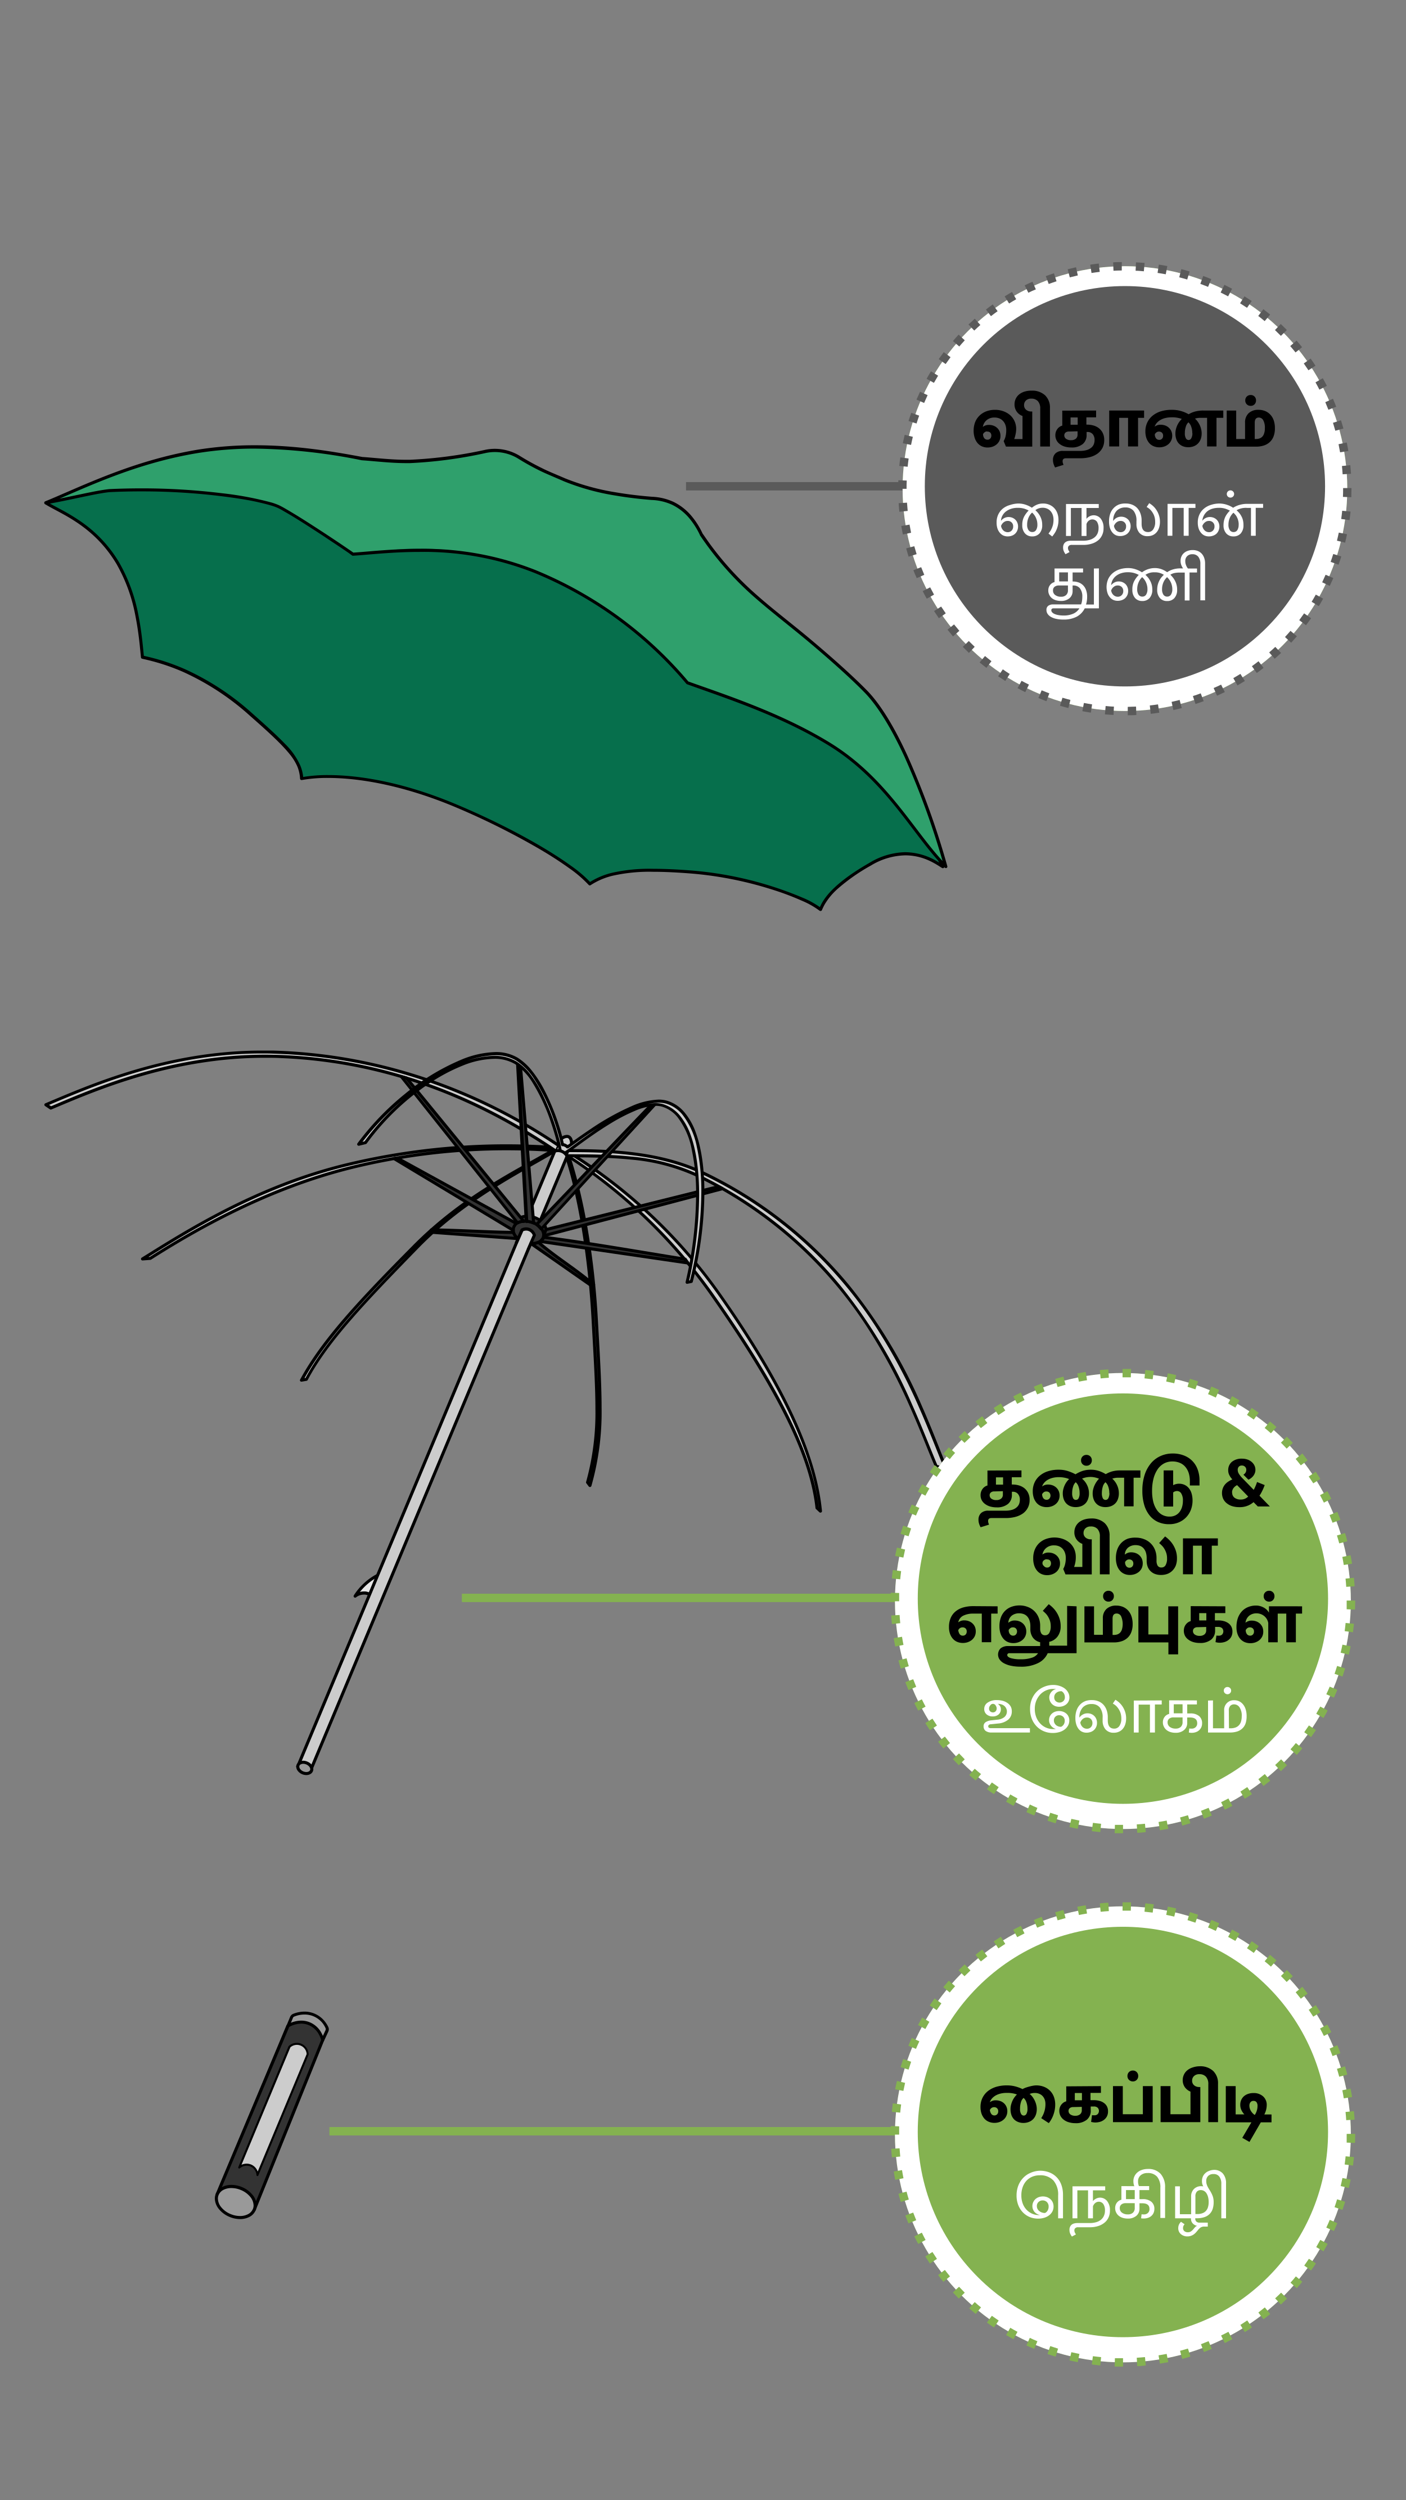 <svg xmlns="http://www.w3.org/2000/svg" viewBox="0 0 414 736"><rect x="0" y="0" width="414" height="736" fill="#808080" stroke="none"/><defs><style>.cls-1{fill:#999;}.cls-2{fill:#333;}.cls-3{fill:#ccc;}.cls-4{fill:#e6e6e6;}.cls-5{fill:#066f4c;}.cls-6{fill:#2fa06c;}.cls-7{fill:#5a5a5a;}.cls-8{fill:#84b250;}.cls-9{fill:#fff;}</style></defs><title>2.component-mobile version-29</title><g id="Layer_77" data-name="Layer 77"><path class="cls-1" d="M84.79,596.38l1.06-2.53a1.15,1.15,0,0,1,.63-.63,7.81,7.81,0,0,1,6.31.08,7.63,7.63,0,0,1,3.47,3.55,1.16,1.16,0,0,1,0,1L95,600.57Z"/><path d="M84.79,596.38l.42.17L86.26,594a.66.66,0,0,1,.39-.38,7.84,7.84,0,0,1,3-.6,6.68,6.68,0,0,1,3,.67,6.84,6.84,0,0,1,2.19,1.69A7.1,7.1,0,0,1,95.85,597a.7.7,0,0,1,.07.31.8.8,0,0,1-.06.3l-1.26,2.73.41.19.17-.42L85,596l-.17.41.42.17-.42-.17-.17.42L94.84,601a.44.44,0,0,0,.57-.23c.43-.91.85-1.82,1.27-2.73a1.71,1.71,0,0,0,.14-.67,1.56,1.56,0,0,0-.16-.7,8.51,8.51,0,0,0-1.2-1.84,7.6,7.6,0,0,0-5.82-2.67,9.09,9.09,0,0,0-3.33.66,1.66,1.66,0,0,0-.88.87l-1.05,2.54a.4.4,0,0,0,0,.34.45.45,0,0,0,.24.25Z"/><path class="cls-2" d="M74.86,650.47,95,600.57a6.92,6.92,0,0,0-3.57-4.68,7.12,7.12,0,0,0-6.65.49C80.31,607,68.44,635.28,64,645.93Z"/><path d="M74.86,650.47l.42.17,20.14-49.91a.43.43,0,0,0,0-.25,7.52,7.52,0,0,0-.79-2.08,6.92,6.92,0,0,0-3-2.91,6.64,6.64,0,0,0-3-.68,8.47,8.47,0,0,0-3.76,1l-.39.23a.45.45,0,0,0-.16.2C79.89,606.86,68,635.1,63.54,645.75a.43.43,0,0,0,0,.35.41.41,0,0,0,.24.24l10.91,4.55a.5.5,0,0,0,.34,0,.51.51,0,0,0,.25-.25l-.42-.17.17-.41-10.91-4.55-.17.42.42.17c4.48-10.65,16.35-38.9,20.84-49.54l-.42-.18.25.37s.12-.08.31-.18a7.43,7.43,0,0,1,3.34-.87,5.9,5.9,0,0,1,2.55.59,6.06,6.06,0,0,1,2.63,2.55,6.57,6.57,0,0,1,.7,1.82l.44-.09-.42-.17L74.44,650.3l.42.17.17-.41Z"/><path class="cls-1" d="M74.86,650.47c-.92,2.2-4.1,3-7.11,1.71S63,648.12,64,645.93s4.1-3,7.11-1.71S75.77,648.28,74.86,650.47Z"/><path d="M74.86,650.47l-.42-.17a3,3,0,0,1-1.4,1.48,4.91,4.91,0,0,1-2.37.55,7.17,7.17,0,0,1-2.75-.57,6.89,6.89,0,0,1-2.76-2,4.16,4.16,0,0,1-1-2.55,2.71,2.71,0,0,1,.22-1.08,3,3,0,0,1,1.4-1.49,5,5,0,0,1,2.37-.54,7.13,7.13,0,0,1,2.75.57,7,7,0,0,1,2.77,2,4.16,4.16,0,0,1,1,2.55,2.71,2.71,0,0,1-.22,1.08l.42.17.41.17a3.5,3.5,0,0,0,.29-1.42,5.05,5.05,0,0,0-1.2-3.11,7.88,7.88,0,0,0-3.12-2.3,8.16,8.16,0,0,0-3.1-.64,6,6,0,0,0-2.8.65,3.93,3.93,0,0,0-1.8,1.93,3.77,3.77,0,0,0-.29,1.43,5.11,5.11,0,0,0,1.2,3.11,7.85,7.85,0,0,0,3.13,2.3,8.07,8.07,0,0,0,3.09.64,6,6,0,0,0,2.8-.65,3.91,3.91,0,0,0,1.8-1.94Z"/><path class="cls-3" d="M75.79,640.27a3.19,3.19,0,0,0-5.34-2.22l14.81-35.54a3.18,3.18,0,0,1,5.34,2.22Q83.19,622.51,75.79,640.27Z"/><path d="M75.79,640.27l.3,0a3.55,3.55,0,0,0-1.94-3,3.4,3.4,0,0,0-1.53-.35,3.6,3.6,0,0,0-2.37.89l.2.23.28.11,14.8-35.54-.27-.11.2.22a2.88,2.88,0,0,1,4.84,2l.3,0-.28-.11q-7.39,17.76-14.81,35.53l.28.12.3,0-.3,0,.28.12q7.4-17.77,14.8-35.54a.28.28,0,0,0,0-.13,3.5,3.5,0,0,0-2.25-3.14,3.36,3.36,0,0,0-1.21-.22,3.5,3.5,0,0,0-2.38.93.25.25,0,0,0-.08.1L70.17,637.93a.3.3,0,0,0,.48.34,3,3,0,0,1,2-.74,2.81,2.81,0,0,1,1.27.29,2.94,2.94,0,0,1,1.6,2.47.31.31,0,0,0,.25.28.32.32,0,0,0,.33-.18Z"/><path class="cls-4" d="M114.68,463.56l-1.6-.73-1.22.58a17.68,17.68,0,0,0-7.28,6.43,4.2,4.2,0,0,1,3-.86,4.13,4.13,0,0,1,2.09.86Z"/><path d="M114.68,463.56l.18-.4-1.6-.74a.42.42,0,0,0-.38,0l-1.21.58a18.19,18.19,0,0,0-7.47,6.6.45.45,0,0,0,.66.6,3.77,3.77,0,0,1,2.27-.79,2.17,2.17,0,0,1,.36,0h0a3.59,3.59,0,0,1,1.86.76.44.44,0,0,0,.63-.07l5-6.27a.45.45,0,0,0,.08-.39.42.42,0,0,0-.25-.3l-.18.4-.35-.28c-1.69,2.09-3.37,4.19-5,6.28l.35.28.28-.35a4.63,4.63,0,0,0-2.33-1h0l-.46,0a4.66,4.66,0,0,0-2.82,1l.27.35.38.24a17.32,17.32,0,0,1,7.09-6.27l1-.49,1.41.65.19-.41-.35-.28Z"/><path class="cls-3" d="M167.9,338.2c.76-1.6.33-3.17-.42-3.56s-2.52.27-3.25,2.13l-12.82,30.67Q119.54,443.73,87.67,520l3.66,1.43Z"/><path d="M167.9,338.2l.4.19a4.43,4.43,0,0,0,.45-1.9,3.39,3.39,0,0,0-.27-1.35,1.86,1.86,0,0,0-.8-.9,1.57,1.57,0,0,0-.74-.16,2.94,2.94,0,0,0-1.73.64,4.33,4.33,0,0,0-1.4,1.88l.42.17-.42-.18L151,367.27,87.25,519.84a.43.43,0,0,0,0,.35.51.51,0,0,0,.25.25l3.67,1.43a.45.45,0,0,0,.58-.25l76.56-183.25-.41-.17.4.19-.4-.19-.42-.17L91.09,520.87l-3.26-1.27-.16.42.41.17,63.75-152.58,12.81-30.67h0a3.38,3.38,0,0,1,1.1-1.49,2.16,2.16,0,0,1,1.19-.47.68.68,0,0,1,.33.07,1,1,0,0,1,.39.47,2.47,2.47,0,0,1,.19,1,3.5,3.5,0,0,1-.36,1.52v0Z"/><path class="cls-1" d="M91.72,521.24a1.92,1.92,0,0,1-2.58.62c-1.09-.45-1.7-1.47-1.37-2.26a1.91,1.91,0,0,1,2.57-.62C91.43,519.44,92.05,520.45,91.72,521.24Z"/><path d="M91.72,521.24l-.42-.17a.86.86,0,0,1-.38.4,1.53,1.53,0,0,1-.72.16,2.39,2.39,0,0,1-.88-.18,2.29,2.29,0,0,1-.89-.65,1.23,1.23,0,0,1-.3-.75.87.87,0,0,1,.05-.28.79.79,0,0,1,.38-.39,1.57,1.57,0,0,1,.73-.17,2.41,2.41,0,0,1,1.77.84,1.24,1.24,0,0,1,.3.74.67.67,0,0,1-.06.28l.42.17.41.18a1.58,1.58,0,0,0,.13-.63,2.24,2.24,0,0,0-.5-1.31,3.1,3.1,0,0,0-1.25-.91,3.15,3.15,0,0,0-1.22-.26,2.33,2.33,0,0,0-1.15.28,1.7,1.7,0,0,0-.79.84,1.67,1.67,0,0,0-.12.62,2.08,2.08,0,0,0,.5,1.31,3.18,3.18,0,0,0,1.24.92,3.22,3.22,0,0,0,1.23.25,2.47,2.47,0,0,0,1.15-.27,1.68,1.68,0,0,0,.78-.84Z"/><path class="cls-3" d="M164.13,337a3.17,3.17,0,0,1,2.26.15,3.11,3.11,0,0,1,1.39,1.32l-.79,1.89a3,3,0,0,0-3.63-1.52C163.61,338.24,163.87,337.63,164.13,337Z"/><path d="M164.13,337l.13.43a3,3,0,0,1,.82-.12,2.58,2.58,0,0,1,1.12.24,2.63,2.63,0,0,1,1.18,1.14l.4-.22-.42-.17c-.26.63-.52,1.26-.79,1.89l.42.17.4-.2a3.52,3.52,0,0,0-1.63-1.58,3.43,3.43,0,0,0-1.47-.33,3.83,3.83,0,0,0-1.07.16l.14.43.41.18c.26-.62.51-1.23.77-1.84l-.41-.18.13.43-.13-.43-.42-.17c-.25.61-.51,1.23-.77,1.84a.47.47,0,0,0,.09.48.44.44,0,0,0,.46.12,2.74,2.74,0,0,1,.8-.12,2.56,2.56,0,0,1,2.3,1.42.45.45,0,0,0,.42.24.42.42,0,0,0,.39-.27c.27-.63.53-1.26.79-1.89a.41.41,0,0,0,0-.39,3.56,3.56,0,0,0-1.59-1.52,3.41,3.41,0,0,0-1.5-.33,3.94,3.94,0,0,0-1.09.16.48.48,0,0,0-.28.26Z"/><path class="cls-3" d="M167.07,340.17a155.61,155.61,0,0,1,42.62,41c20.5,29.14,29.25,48,30.89,62.73l1,.93c-1.39-14.44-9-34.24-29.76-63.81a152.29,152.29,0,0,0-44.14-41.66"/><path d="M166.83,340.55a155.44,155.44,0,0,1,42.5,40.88C219.56,396,226.86,408,231.8,418.12s7.52,18.51,8.33,25.83a.39.39,0,0,0,.15.28l1,.94a.46.46,0,0,0,.5.06.44.44,0,0,0,.25-.44c-1.4-14.56-9-34.43-29.84-64A153.08,153.08,0,0,0,168,339a.45.45,0,1,0-.47.77,152,152,0,0,1,44,41.54c20.75,29.53,28.31,49.28,29.68,63.59l.45,0,.3-.33-1-.94-.3.34.44,0c-.82-7.45-3.44-15.89-8.41-26.12s-12.29-22.24-22.55-36.82a156.33,156.33,0,0,0-42.74-41.12.45.45,0,0,0-.62.14.44.44,0,0,0,.13.62Z"/><path class="cls-3" d="M163.33,338.89c-10.8,6.38-26.63,14.08-40.51,28.34-15,15.45-26.42,27.22-32.56,38.81l-1.43.24c6.36-11.79,17.56-23.67,33.12-39.36,14.36-14.5,29.58-21.75,40.76-28.23"/><path d="M163.1,338.51c-10.77,6.36-26.66,14.08-40.6,28.41-15,15.45-26.44,27.23-32.64,38.91l.4.21-.07-.44-1.43.23.07.45.39.21c6.32-11.7,17.49-23.56,33-39.25,14.31-14.44,29.47-21.67,40.68-28.16a.45.45,0,0,0-.45-.78c-11.16,6.47-26.44,13.75-40.86,28.3-15.56,15.7-26.79,27.6-33.2,39.46a.46.46,0,0,0,0,.48.44.44,0,0,0,.44.18l1.43-.24a.46.46,0,0,0,.33-.23c6.09-11.5,17.47-23.26,32.49-38.7,13.81-14.2,29.58-21.88,40.41-28.27a.45.45,0,0,0,.15-.62.44.44,0,0,0-.61-.15Z"/><path class="cls-3" d="M163.42,338.69a191.16,191.16,0,0,0-59.7,4.94c-25.45,6.22-47.11,18.93-59.48,26.79L42,370.6c12.81-8,33.81-21.4,60.16-27.73a200.57,200.57,0,0,1,61.67-5"/><path d="M163.46,338.24c-4.23-.31-9-.53-14.34-.53a191.39,191.39,0,0,0-45.51,5.48c-25.52,6.25-47.23,19-59.61,26.86l.24.37,0-.44-2.29.17,0,.45.24.38c12.81-8,33.76-21.37,60-27.68a200.64,200.64,0,0,1,46.84-5.55c5.42,0,10.35.22,14.69.54a.45.45,0,0,0,.48-.42.45.45,0,0,0-.41-.48c-4.36-.32-9.31-.54-14.76-.54a201.52,201.52,0,0,0-47,5.58c-26.44,6.35-47.49,19.79-60.3,27.78a.47.47,0,0,0-.19.53.45.45,0,0,0,.46.3l2.29-.17a.38.38,0,0,0,.21-.07c12.35-7.85,34-20.53,59.35-26.74a190.38,190.38,0,0,1,45.29-5.45c5.28,0,10.06.21,14.27.53a.45.45,0,0,0,.07-.9Z"/><path class="cls-3" d="M163.43,338.69c-12.38-8.28-40.52-26.09-80.76-27.68-30.13-1.2-54.51,9.62-67.67,15.14l-1.48-1c13.32-5.61,37.28-16.28,66.8-15.45,41.7,1.16,71.15,18.78,83.83,27.26"/><path d="M163.68,338.31c-12.4-8.29-40.62-26.15-81-27.75-1.56-.06-3.11-.09-4.64-.09-28.1,0-50.74,10-63.22,15.27l.17.41.25-.37-1.48-1-.25.38.18.41c12.82-5.4,35.45-15.46,63.38-15.46,1.07,0,2.14,0,3.22.05,41.58,1.16,71,18.73,83.6,27.18a.45.45,0,1,0,.5-.74c-12.71-8.5-42.25-26.18-84.07-27.34-1.09,0-2.18,0-3.25,0-28.14,0-50.91,10.13-63.73,15.53a.48.48,0,0,0-.28.38.47.47,0,0,0,.2.41l1.48,1a.45.45,0,0,0,.42,0c12.49-5.24,35-15.2,62.88-15.2,1.52,0,3,0,4.6.09,40.12,1.59,68.17,19.33,80.53,27.6a.45.45,0,0,0,.5-.75Z"/><path class="cls-3" d="M167.72,338.7c11.42,0,26.79.46,39.71,6.77,49.93,24.37,63.23,68.15,71.12,86.79l-2.83-.61c-8-18.76-21.19-61.5-70.21-85.56-12.43-6.1-27.39-5.77-38.41-5.87"/><path d="M167.72,339.15h.47c11.36,0,26.42.55,39,6.72a125,125,0,0,1,51.15,45.39,164.48,164.48,0,0,1,12.34,23.19c3.13,7.09,5.44,13.31,7.42,18l.41-.18.1-.44-2.83-.61-.1.44.41-.18c-2-4.67-4.33-10.87-7.47-17.9A150.42,150.42,0,0,0,247.5,378.5a124.39,124.39,0,0,0-41.79-32.81,58.93,58.93,0,0,0-19.88-5.23c-6.71-.7-13.22-.64-18.72-.69a.46.46,0,0,0-.46.44.46.46,0,0,0,.45.46c5.51.05,12,0,18.63.68a58,58,0,0,1,19.59,5.15,123.9,123.9,0,0,1,50.29,44.6,164.53,164.53,0,0,1,12.23,22.83c3.13,7,5.45,13.19,7.47,17.89a.42.42,0,0,0,.31.27l2.83.61a.44.44,0,0,0,.51-.61c-2-4.65-4.28-10.89-7.42-18a151.43,151.43,0,0,0-21.4-35.64,125.46,125.46,0,0,0-42.52-33.38c-12.85-6.27-28-6.8-39.43-6.81h-.47a.45.45,0,0,0-.45.45.45.45,0,0,0,.45.45Z"/><path class="cls-3" d="M167.41,340.42c3.89,11.85,7.06,29,8.12,48,1.4,24.89,2.09,34.88-1.84,48.89l-.7-.93c3.8-13.78,3-23.44,1.63-47.93-1-18.65-4-36-7.72-47.7"/><path d="M167,340.56c3.88,11.8,7.05,28.95,8.1,47.87.62,11,1.1,19.14,1.1,25.95a78.22,78.22,0,0,1-2.93,22.79l.44.12.36-.27-.7-.93-.36.27.44.12a76.24,76.24,0,0,0,2.76-21.81c0-6.86-.51-15-1.13-26.27-1-18.67-4-36.1-7.73-47.81a.46.46,0,0,0-.57-.29.45.45,0,0,0-.29.57c3.74,11.6,6.67,29,7.7,47.58.62,11.28,1.13,19.4,1.13,26.22a75.85,75.85,0,0,1-2.74,21.57.45.45,0,0,0,.07.39l.7.93a.45.45,0,0,0,.79-.15,79.27,79.27,0,0,0,3-23c0-6.85-.48-15-1.1-26-1.06-19-4.24-36.2-8.14-48.1a.45.45,0,0,0-.57-.28.44.44,0,0,0-.29.56Z"/><path class="cls-2" d="M151.18,361.34l.68-1.44c.53-1.66,2.92-2.37,5.35-1.59s4,2.74,3.45,4.39l-.7,1.7"/><path d="M151.59,361.53l.68-1.44,0-.06a2,2,0,0,1,1-1.14,4.17,4.17,0,0,1,2-.45,6.38,6.38,0,0,1,1.82.29,5.67,5.67,0,0,1,2.37,1.44,2.8,2.8,0,0,1,.86,1.86,1.89,1.89,0,0,1-.08.53l.43.14-.42-.17-.7,1.7a.45.45,0,0,0,.84.34l.69-1.7,0,0a2.72,2.72,0,0,0,.12-.8,3.67,3.67,0,0,0-1.11-2.47,6.44,6.44,0,0,0-2.75-1.68,6.81,6.81,0,0,0-2.09-.34,5,5,0,0,0-2.39.56,2.9,2.9,0,0,0-1.44,1.66l.43.14-.41-.19-.67,1.44a.45.45,0,0,0,.21.6.44.44,0,0,0,.6-.22Z"/><path class="cls-2" d="M160,364.17c-.53,1.65-2.93,2.36-5.35,1.59s-4-2.74-3.45-4.4,2.92-2.36,5.35-1.58S160.52,362.51,160,364.17Z"/><path d="M160,364.17l-.43-.14a2,2,0,0,1-1,1.14,4.06,4.06,0,0,1-2,.45,6,6,0,0,1-1.82-.29,5.67,5.67,0,0,1-2.37-1.44,2.8,2.8,0,0,1-.86-1.86,1.59,1.59,0,0,1,.08-.53,2,2,0,0,1,1-1.14,4.14,4.14,0,0,1,2-.45,5.94,5.94,0,0,1,1.81.29,5.71,5.71,0,0,1,2.38,1.44,2.8,2.8,0,0,1,.86,1.86,1.89,1.89,0,0,1-.08.53l.43.14.43.13a2.72,2.72,0,0,0,.12-.8,3.71,3.71,0,0,0-1.11-2.48,6.43,6.43,0,0,0-2.75-1.67,6.81,6.81,0,0,0-2.09-.34,5,5,0,0,0-2.39.56,2.9,2.9,0,0,0-1.44,1.66,2.72,2.72,0,0,0-.12.8,3.7,3.7,0,0,0,1.1,2.48,6.52,6.52,0,0,0,2.76,1.67,6.81,6.81,0,0,0,2.09.34A5,5,0,0,0,159,366a2.92,2.92,0,0,0,1.43-1.66Z"/><path class="cls-3" d="M152.1,365.79l1.63-3.73a2.67,2.67,0,0,1,2.18-.09,2.59,2.59,0,0,1,1.45,1.62c-.58,1.35-1.17,2.7-1.76,4.05"/><path d="M152.51,366l1.64-3.73-.42-.18.21.4a2.36,2.36,0,0,1,1-.24,1.94,1.94,0,0,1,.78.16,2.1,2.1,0,0,1,.93.77,2.15,2.15,0,0,1,.27.57l.43-.13-.41-.18-1.76,4a.45.45,0,0,0,.23.59.45.45,0,0,0,.59-.23l1.77-4.05a.47.47,0,0,0,0-.31,3.2,3.2,0,0,0-.4-.81,3,3,0,0,0-1.32-1.1,2.89,2.89,0,0,0-1.13-.23,3,3,0,0,0-1.42.35.43.43,0,0,0-.21.21l-1.63,3.73a.45.45,0,1,0,.82.36Z"/><path class="cls-2" d="M153.22,313.79l-.81-.51L155,359.51c.21,0,.09,0,.09,0l.22,0a8.63,8.63,0,0,1,1,.2,5.25,5.25,0,0,1,.81.31C156.46,352.31,155.81,344.61,153.22,313.79Z"/><path d="M153.22,313.79l.24-.38-.81-.51a.47.47,0,0,0-.47,0,.45.45,0,0,0-.22.41l2.55,46.23a.45.45,0,0,0,.16.32.41.41,0,0,0,.34.1l.15,0a.49.49,0,0,0,.1,0,.3.3,0,0,0,.12-.08.35.35,0,0,0,.09-.11.4.4,0,0,0,.06-.22.65.65,0,0,0,0-.2.53.53,0,0,0-.15-.17l-.13-.06-.16,0H155a.56.56,0,0,0-.15.07.36.36,0,0,0-.13.12.45.45,0,0,0-.07.23v0a.44.44,0,0,0,.09.28.38.38,0,0,0,.1.09l.08.05.06,0H155l.19,0a7.73,7.73,0,0,1,1,.19,5.78,5.78,0,0,1,.75.28.45.45,0,0,0,.45,0,.48.48,0,0,0,.19-.41c-.65-7.71-1.29-15.41-3.88-46.23a.43.43,0,0,0-.21-.34l-.24.38-.44,0c2.58,30.81,3.23,38.52,3.87,46.22l.45,0,.19-.41a5.06,5.06,0,0,0-.88-.33,9,9,0,0,0-1.08-.22l-.15,0h-.06l-.05.34.06-.34h0l-.05.34.06-.34-.08.43.11-.42h0l-.08.43.11-.42-.11.43.17-.41-.06,0-.11.43.17-.41-.17.41.26-.36a.28.28,0,0,0-.09-.05l-.17.41.26-.36-.26.36.35-.27a.36.36,0,0,0-.09-.09l-.26.36.35-.27-.35.27h.45a.49.49,0,0,0-.1-.27l-.35.27h0l.44,0-.44,0,.37.25a.41.41,0,0,0,.07-.22l-.44,0,.37.25-.37-.25.17.42a.51.51,0,0,0,.2-.17l-.37-.25.17.42-.17-.41,0,.44a.28.28,0,0,0,.13,0l-.17-.41,0,.44,0-.42v.42h0l0-.42v.06l-.08.35h.08v-.36l-.08.35.09-.4-.18.37.09,0,.09-.4-.18.37.19-.4-.31.31a.36.36,0,0,0,.12.09l.19-.4-.31.31.32-.31-.4.2a.24.24,0,0,0,.08.11l.32-.31-.4.2.4-.2h-.45a.46.46,0,0,0,.05.2l.4-.2h0l-.39-.21a.43.43,0,0,0-.06.21h.45l-.39-.21.38.21-.23-.37a.33.33,0,0,0-.15.16l.38.21-.23-.37.21.34-.11-.39-.1.05.21.34-.11-.39.07.24,0-.25h0l.07.24,0-.25v0h0v0h-.05l.05.45.45,0-2.51-45.36.09.05.23-.38-.44,0Z"/><path class="cls-2" d="M191.9,325.12h1l-33.47,36.63c-.2-.19-1.09-1.25-1.43-1.33C169.08,349,180.84,336.51,191.9,325.12Z"/><path d="M191.9,325.12v.45h0l-32.78,35.88.33.3.31-.33-.09-.08c-.14-.16-.41-.46-.67-.73s-.27-.26-.41-.37a1.53,1.53,0,0,0-.21-.14.75.75,0,0,0-.27-.12l-.09.44.32.32c11.06-11.4,22.83-23.92,33.88-35.31l-.32-.31v0l-.32-.32c-11.06,11.4-22.83,23.92-33.88,35.31a.44.44,0,0,0-.11.45.45.45,0,0,0,.34.3l0-.17-.07.17h0l0-.17-.07.17,0,0,0,0h0l0,0,0,0a.94.94,0,0,1,.24.18c.17.15.38.37.57.57l.24.27.19.2a.5.5,0,0,0,.33.12.42.42,0,0,0,.31-.15l33.47-36.63a.46.46,0,0,0,.08-.49.44.44,0,0,0-.41-.26h-1a.46.46,0,0,0-.32.13Z"/><path class="cls-2" d="M119.75,317.36l-1.53-.41,34.19,43a3.87,3.87,0,0,1,.81-.3,3.66,3.66,0,0,1,1-.1Z"/><path d="M119.75,317.36l.12-.43-1.53-.41a.45.45,0,0,0-.47.71l34.19,43a.43.43,0,0,0,.55.12,4.41,4.41,0,0,1,.72-.27,3.31,3.31,0,0,1,.77-.09h.12a.45.45,0,0,0,.43-.24.44.44,0,0,0-.06-.49q-17.24-21.08-34.49-42.14a.39.39,0,0,0-.23-.15l-.12.43-.35.29,34.5,42.14.34-.28,0-.45h-.17a4.2,4.2,0,0,0-1,.12,4.5,4.5,0,0,0-.92.34l.21.4.35-.28-33.34-41.89.22.05.11-.43-.35.29Z"/><path class="cls-3" d="M165,338.69c-.48-3.11-5.19-20.94-13-25.78-10.61-6.57-32.74,7.27-44.36,23.45l-2,.49c12-16.45,35.62-31.75,46.61-25.08,8.09,4.92,12.89,22,13.39,25.18"/><path d="M165.4,338.62a44,44,0,0,0-1.14-4.71,72.21,72.21,0,0,0-4.48-11.73,36.1,36.1,0,0,0-3.4-5.63,16,16,0,0,0-4.18-4,12.61,12.61,0,0,0-6.73-1.74,26.71,26.71,0,0,0-9.59,2.08,60.4,60.4,0,0,0-15.4,9.32,73.4,73.4,0,0,0-13.24,13.91l.36.26-.1-.44-2,.49.11.44.36.27a80.9,80.9,0,0,1,19.26-18.39,58.08,58.08,0,0,1,10.83-5.9,26.92,26.92,0,0,1,9.81-2.21,11.6,11.6,0,0,1,6.12,1.54,18.33,18.33,0,0,1,5.29,5.43,52.7,52.7,0,0,1,5.58,11.46c.67,1.85,1.2,3.56,1.59,4.95a30.91,30.91,0,0,1,.72,3,.45.45,0,0,0,.51.38.46.46,0,0,0,.38-.52,42.48,42.48,0,0,0-1.18-4.63,67.72,67.72,0,0,0-4.6-11.39,35.73,35.73,0,0,0-3.51-5.49,17,17,0,0,0-4.32-4,12.49,12.49,0,0,0-6.58-1.67A28,28,0,0,0,135.68,312a66.72,66.72,0,0,0-16.43,10,80,80,0,0,0-14,14.57.44.44,0,0,0,0,.51.46.46,0,0,0,.48.19l2-.49a.51.51,0,0,0,.26-.18,73.62,73.62,0,0,1,18.1-17.46,52.79,52.79,0,0,1,10.14-5.45,25.86,25.86,0,0,1,9.26-2,11.65,11.65,0,0,1,6.26,1.61,17.49,17.49,0,0,1,5.11,5.49,55.75,55.75,0,0,1,5.43,11.8c.65,1.91,1.17,3.67,1.55,5.1s.61,2.52.7,3.07a.44.44,0,0,0,.51.37.45.45,0,0,0,.37-.51Z"/><polygon class="cls-2" points="211.59 349.3 212.72 349.91 160.06 363.79 160.78 361.95 211.59 349.3"/><path d="M211.6,349.3l-.22.4.13.07L160.8,363.13l.31-.8,50.59-12.59-.1-.44-.22.4.22-.4-.11-.44-50.82,12.66a.44.44,0,0,0-.31.27l-.72,1.84a.43.43,0,0,0,.09.46.44.44,0,0,0,.45.14l52.65-13.88a.45.45,0,0,0,.33-.38.44.44,0,0,0-.23-.45l-1.12-.61a.45.45,0,0,0-.32-.05Z"/><path class="cls-2" d="M201.59,370.63l.82,1.12L159,365.42c.21,0,.3-.2.51-.4a7,7,0,0,0,.72-.82C173.67,365.9,188.12,368.49,201.59,370.63Z"/><path d="M201.59,370.63l-.36.26.19.26L159.11,365l-.07.44,0,.45a.71.71,0,0,0,.32-.1,1,1,0,0,0,.28-.24l.18-.19a6.45,6.45,0,0,0,.77-.88l-.36-.26-.06.45c13.39,1.69,27.84,4.28,41.31,6.42l.07-.44-.36.26.36-.26.07-.45c-13.46-2.14-27.92-4.72-41.34-6.43a.45.45,0,0,0-.42.19,5.29,5.29,0,0,1-.66.75L159,365l0,0h0l.05.07,0-.08h0l.05.07,0-.08,0,.12V365h0l0,.12V365a.45.45,0,0,0,0,.89l43.37,6.33a.47.47,0,0,0,.45-.22.44.44,0,0,0,0-.49l-.81-1.13a.49.49,0,0,0-.3-.18Z"/><path class="cls-2" d="M117,340.89l-1,.15,35.16,21.14a1.65,1.65,0,0,1,0-.74,5,5,0,0,1,.41-.81l0-.07a1.71,1.71,0,0,0,.17-.54Z"/><path d="M117,340.89l-.06-.44-1,.14a.45.45,0,0,0-.16.83l35.16,21.15a.45.45,0,0,0,.67-.46,1.62,1.62,0,0,1,0-.21,1.13,1.13,0,0,1,0-.32h0a2.37,2.37,0,0,1,.17-.38l.2-.34h0l.05-.09h0a2,2,0,0,0,.21-.71.45.45,0,0,0-.23-.44L117.17,340.5a.39.39,0,0,0-.28-.05l.06.44-.21.4,34.84,19.12.22-.39-.45,0a1,1,0,0,1-.12.38h0l0,0h0c-.05.08-.14.22-.22.38a2.83,2.83,0,0,0-.23.53h0a1.78,1.78,0,0,0-.09.59,2.18,2.18,0,0,0,0,.35l.45-.07.23-.38-35.16-21.15L116,341l.06.44,1-.14-.07-.45-.21.4Z"/><path class="cls-2" d="M127,362.06l.51.71,25,1.84a3.68,3.68,0,0,1-.82-.82,3.55,3.55,0,0,1-.51-1C145,362.77,133.22,362.06,127,362.06Z"/><path d="M127,362.06l-.37.26.51.71a.46.46,0,0,0,.34.19l25,1.84a.45.45,0,0,0,.45-.3.44.44,0,0,0-.16-.52,3.35,3.35,0,0,1-.71-.71,3.07,3.07,0,0,1-.45-.89.45.45,0,0,0-.43-.32c-3.09,0-7.58-.18-12.07-.36s-9-.35-12.11-.35a.45.45,0,0,0-.37.71l.37-.26v.45c3.09,0,7.58.17,12.07.35s9,.36,12.11.36v-.45l-.43.14a4.07,4.07,0,0,0,.58,1.14,3.94,3.94,0,0,0,.92.92l.26-.36,0-.45-24.79-1.82-.39-.54-.36.26v0Z"/><path class="cls-2" d="M174.76,378.18l-.92.1L156.29,366a4.92,4.92,0,0,0,1,0,7.71,7.71,0,0,0,1.22-.31C163.77,370.29,169.52,373.62,174.76,378.18Z"/><path d="M174.76,378.18l0-.45-.75.09-17.42-12.15-.25.37-.06.44a4.78,4.78,0,0,0,.57,0,3.78,3.78,0,0,0,.56,0h0a4,4,0,0,0,.72-.15l.59-.17-.14-.43-.29.34c5.28,4.59,11,7.93,16.22,12.45l.3-.34,0-.45,0,.45.29-.34c-5.28-4.59-11-7.93-16.22-12.45a.47.47,0,0,0-.44-.09,4.78,4.78,0,0,1-.54.16,5.61,5.61,0,0,1-.6.13h0l-.46,0a3,3,0,0,1-.46,0,.45.45,0,0,0-.47.29.44.44,0,0,0,.16.53l17.55,12.24a.48.48,0,0,0,.31.08l.92-.1a.46.46,0,0,0,.38-.32.45.45,0,0,0-.14-.47Z"/><path class="cls-3" d="M166.39,339.4c3.39-2.13,20.66-16.47,28.72-14,12.06,3.64,12.2,30.79,7.2,52.12l1.23-.24c5.46-21.36,5.26-48.91-7.1-52.78-8.75-2.74-26.25,11.16-29.34,13.12"/><path d="M166.63,339.78c.41-.26,1-.67,1.72-1.19,2.54-1.85,6.89-5.13,11.54-7.94a52.42,52.42,0,0,1,7-3.62,17.14,17.14,0,0,1,6.2-1.5,6.72,6.72,0,0,1,1.9.25,9.47,9.47,0,0,1,4.51,3.08,22.38,22.38,0,0,1,4.17,9.47,62.16,62.16,0,0,1,1.3,13.44,115.81,115.81,0,0,1-3.09,25.6.46.46,0,0,0,.12.42.44.44,0,0,0,.41.12l1.23-.24a.47.47,0,0,0,.35-.33A110.39,110.39,0,0,0,207.41,351c0-6.58-.76-12.66-2.47-17.43a19.48,19.48,0,0,0-3.35-6.07,10.73,10.73,0,0,0-5-3.43,8.93,8.93,0,0,0-2.67-.38,21.59,21.59,0,0,0-7.86,1.89,74.28,74.28,0,0,0-11.91,6.61c-1.75,1.17-3.32,2.26-4.57,3.15s-2.2,1.58-2.71,1.9a.45.45,0,0,0,.48.76c.37-.24.91-.62,1.6-1.11a134.21,134.21,0,0,1,11.36-7.45,53,53,0,0,1,7.1-3.43,19.12,19.12,0,0,1,6.51-1.42,8,8,0,0,1,2.4.34,9.94,9.94,0,0,1,4.6,3.15,22.43,22.43,0,0,1,4.26,9.5A60.16,60.16,0,0,1,206.51,351a109.21,109.21,0,0,1-3.41,26.17l.44.11-.09-.44-1.23.24.09.44.44.11a117,117,0,0,0,3.11-25.81c0-6.6-.73-12.69-2.41-17.45a19.4,19.4,0,0,0-3.27-6,10.49,10.49,0,0,0-5-3.36,7.5,7.5,0,0,0-2.15-.29,19.47,19.47,0,0,0-7.55,2,76.64,76.64,0,0,0-11.85,7c-1.77,1.23-3.37,2.4-4.67,3.35s-2.3,1.68-2.86,2a.45.45,0,0,0-.14.62.44.44,0,0,0,.62.14Z"/><path class="cls-5" d="M13.47,148c4.73,2.91,14.34,6.31,21.17,17.75,6,10,6.67,22.32,7.25,27.68,4.65,1.08,17,3.6,32,16.92,11.43,10.1,14.5,13.39,14.84,18.76,7.63-1.42,24.19-1.08,45.78,8.08,17.94,7.61,34,16.94,39.08,22.93,4.47-2.75,10.71-4.87,30.72-3.44,16.57,1.18,32.94,7.47,37.21,11,.82-1.8,2.48-6.36,14.63-13.33,11.73-6.73,19.56-.25,21.41.76-7.43-14.64-5.77-23.16-16.52-33.62-8.34-8.12-30.06-20.53-39.06-31l-76.5-43.55L35.31,139.78Z"/><path d="M13.53,148.05l-.23.38c1.2.75,2.69,1.51,4.36,2.41,5,2.71,11.59,6.71,16.66,15.2a48.66,48.66,0,0,1,5.58,15.42c1,5,1.32,9.37,1.61,12.07a.46.46,0,0,0,.34.39,62.49,62.49,0,0,1,12,3.84,76.34,76.34,0,0,1,19.81,13c5.71,5,9.32,8.39,11.52,11.1a15.87,15.87,0,0,1,2.35,3.72,10.85,10.85,0,0,1,.82,3.63.44.44,0,0,0,.17.32.46.46,0,0,0,.36.09,42.76,42.76,0,0,1,7.71-.62c8.79,0,21.84,2,37.69,8.67a216.72,216.72,0,0,1,24.36,12.13c3.45,2,6.49,4,9,5.8a35.79,35.79,0,0,1,5.69,4.89.45.45,0,0,0,.58.08,20.65,20.65,0,0,1,6.49-2.78,49.38,49.38,0,0,1,11.89-1.16c3.32,0,7.24.18,11.94.57a108.2,108.2,0,0,1,23.17,4.67,79.63,79.63,0,0,1,8.7,3.27,24.82,24.82,0,0,1,5.21,2.94.46.46,0,0,0,.7-.16,16.42,16.42,0,0,1,.9-1.82,19.33,19.33,0,0,1,3.86-4.56,55.75,55.75,0,0,1,9.67-6.75,20.19,20.19,0,0,1,10.13-3,16.75,16.75,0,0,1,7.11,1.6,22.1,22.1,0,0,1,2.3,1.24c.63.38,1.09.7,1.43.89a.47.47,0,0,0,.53-.07.44.44,0,0,0,.09-.53c-3.69-7.28-5.12-13-7-18.32a36.55,36.55,0,0,0-9.61-15.42,85,85,0,0,0-8.4-6.84c-5-3.71-11-7.8-16.59-11.93s-10.71-8.33-14.05-12.2a.29.29,0,0,0-.12-.1l-76.49-43.55a.46.46,0,0,0-.2-.05L35.4,139.39a.41.41,0,0,0-.19,0l-21.84,8.22a.46.46,0,0,0-.29.38.45.45,0,0,0,.22.42l.23-.38.16.42,21.75-8.18,110,7.13,76.41,43.49.22-.39-.34.29a68.32,68.32,0,0,0,8.79,8.18c5.17,4.16,11.19,8.36,16.7,12.28s10.52,7.57,13.6,10.57a35.73,35.73,0,0,1,9.39,15.07c1.85,5.24,3.3,11.07,7,18.44l.4-.2.22-.4c-.28-.15-.76-.47-1.4-.87a18.73,18.73,0,0,0-9.88-3A21.09,21.09,0,0,0,256,254c-6.1,3.5-9.59,6.41-11.67,8.69a17.71,17.71,0,0,0-2.2,2.94,19.77,19.77,0,0,0-.94,1.91l.41.18.28-.35a25.89,25.89,0,0,0-5.41-3.06,106,106,0,0,0-32.17-8c-4.71-.39-8.66-.56-12-.56a50,50,0,0,0-12.11,1.18,21.84,21.84,0,0,0-6.76,2.89l.25.38.33-.3a37.33,37.33,0,0,0-5.83-5c-7.59-5.51-20-12.31-33.53-18-15.95-6.76-29.12-8.74-38-8.74a43.63,43.63,0,0,0-7.87.64l.08.44.45,0a11.73,11.73,0,0,0-.9-3.92A20.92,20.92,0,0,0,84,219.05c-2.25-2.36-5.37-5.2-9.66-9a77.09,77.09,0,0,0-20-13.12A63.21,63.21,0,0,0,42.06,193l-.1.44.44,0c-.29-2.67-.61-7.12-1.61-12.15a49.75,49.75,0,0,0-5.7-15.71,38.43,38.43,0,0,0-11.51-12.21,58.43,58.43,0,0,0-5.49-3.31c-1.68-.91-3.17-1.67-4.32-2.38l-.24.38.16.42Z"/><path class="cls-6" d="M13.47,148c2.11-.37,5.2-.93,8.93-1.63,5.34-1,9.13-1.92,9.79-1.94,18.06-.62,38,1.33,46.33,3.36,7.14,1.74,23.73,14.09,25.51,15.41,5.23-.32,13.5-2.15,22.72-1.65a93.86,93.86,0,0,1,31,6.76,104.92,104.92,0,0,1,25.41,14.38c8.73,7,15.13,12.89,19.29,18.37,11.53,4.08,25.29,8,41.63,18,17.4,10.64,24.73,26.35,34.46,36.07C271.3,229.94,263,211.7,255,203.6c-3.1-3.13-6.31-5.91-11.86-10.7-15.35-13.28-24.27-18.87-33.88-31.74-1.22-1.64-2.17-3-2.75-3.88a22.65,22.65,0,0,0-5.51-7,14.88,14.88,0,0,0-5.1-3.06,15.38,15.38,0,0,0-5.41-.61c-2.45,0-5.14-.48-10.51-1.43a64.14,64.14,0,0,1-13.68-3.88c-6.92-2.88-8.07-3.38-13.54-6.68a13.55,13.55,0,0,0-9.68-1.68,130.64,130.64,0,0,1-22.29,2.95c-5,.13-9.81-.51-14.19-.81-11.43-2.14-29.28-5.21-48.26-2.14S24.2,143.59,13.47,148Z"/><path d="M13.48,148l.08.44c3.73-.65,7.33-1.43,10.53-2.1s6-1.25,8.17-1.47l0-.45,0,.45q4.82-.23,9.38-.22a190.81,190.81,0,0,1,26.2,1.76c3.51.49,6.5,1,8.85,1.58q1.77.41,3,.78a15.75,15.75,0,0,1,2,.7c.51.23,1.21.6,2,1.08,3,1.68,7.57,4.63,11.65,7.31,2,1.34,3.94,2.61,5.42,3.61l1.89,1.29,1,.74a.41.41,0,0,0,.3.09c4.69-.29,11.51-1.12,19.6-1.12a88.4,88.4,0,0,1,34,6.25,116,116,0,0,1,44.55,32.57.46.46,0,0,0,.19.13c11.23,4.06,27.37,9.24,41.56,17.93,8.57,5.24,14.75,11.82,20,18.32s9.52,12.88,14.34,17.74a.47.47,0,0,0,.55.07.44.44,0,0,0,.2-.51,235,235,0,0,0-11.69-32.41c-4-8.77-8.08-15.34-11.93-19.28-6.62-6.78-17-15.36-18-16.2-5.16-4.26-9.88-7.85-14.42-11.86a92.35,92.35,0,0,1-13.3-14.33c-1.19-1.59-2.12-3-2.74-3.86l-.37.25.4-.19a23.24,23.24,0,0,0-3.11-5,16.19,16.19,0,0,0-5.54-4.39,16.81,16.81,0,0,0-6.28-1.47c-1.81-.15-5.8-.48-10.54-1.29a68.75,68.75,0,0,1-15-4.12c-3.12-1.34-5-2.09-6.81-3a75,75,0,0,1-6.68-3.7,14.06,14.06,0,0,0-7.24-2,13.61,13.61,0,0,0-2.76.28,130.37,130.37,0,0,1-22.21,2.94l-1.28,0c-4.5,0-8.85-.56-12.87-.83l0,.44.08-.44c-8-1.49-19.1-3.44-31.57-3.44a106,106,0,0,0-16.85,1.3C39.1,135.55,24,143.19,13.31,147.59a.45.45,0,0,0,.25.86l-.08-.44.18.41c10.75-4.42,25.74-12,44.75-15.08a105,105,0,0,1,16.7-1.28,167.62,167.62,0,0,1,31.41,3.43h0c4,.27,8.36.83,12.93.84l1.3,0a131.17,131.17,0,0,0,22.37-3,13.1,13.1,0,0,1,9.36,1.62,75.06,75.06,0,0,0,6.75,3.74c1.86.89,3.73,1.64,6.84,3a69.39,69.39,0,0,0,15.17,4.19c4.78.81,8.8,1.15,10.62,1.3a15.84,15.84,0,0,1,6,1.39,15.36,15.36,0,0,1,5.23,4.14,22.72,22.72,0,0,1,3,4.78l0,.06c.63.93,1.57,2.29,2.77,3.9a93.7,93.7,0,0,0,13.43,14.47c4.57,4,9.3,7.63,14.44,11.88,1,.82,11.35,9.4,17.91,16.12,3.72,3.82,7.76,10.32,11.76,19a235.82,235.82,0,0,1,11.64,32.28l.43-.12.32-.32c-4.73-4.76-9-11.14-14.28-17.67s-11.52-13.2-20.22-18.52c-14.31-8.75-30.52-14-41.72-18l-.15.42.34-.29a116.91,116.91,0,0,0-44.9-32.82,89.23,89.23,0,0,0-34.29-6.32c-8.15,0-15,.83-19.66,1.12l0,.45.27-.36c-.23-.17-.68-.49-1.3-.91-2.18-1.5-6.47-4.38-10.69-7.09-2.11-1.36-4.19-2.68-6-3.76S83,149.1,82,148.66a17.76,17.76,0,0,0-2.07-.74,97.58,97.58,0,0,0-14.75-2.75,193.84,193.84,0,0,0-23.59-1.41c-3,0-6.2.07-9.42.22h0c-2.21.23-5,.8-8.25,1.48s-6.8,1.45-10.5,2.09l.07.45.18.41Z"/></g><g id="Layer_56" data-name="Layer 56"><polyline class="cls-7" points="202 144.38 267.48 144.38 267.48 141.91 202 141.91"/><circle class="cls-8" cx="331.24" cy="143.83" r="65.47"/><circle class="cls-9" cx="331.24" cy="143.83" r="65.47"/><path class="cls-7" d="M395.48,143.68v.15c0,.81,0,1.63-.05,2.44l2.47.09c0-.84.05-1.68.05-2.53v-.15Zm-.34-6.5c.08.81.15,1.62.2,2.44l2.47-.16c-.06-.85-.13-1.69-.21-2.53l-2.46.25Zm-1-6.42c.16.79.31,1.59.45,2.39l2.43-.4c-.14-.84-.29-1.67-.46-2.49Zm-1.64-6.3c.24.77.47,1.56.69,2.34l2.38-.65q-.33-1.23-.72-2.43Zm-2.27-6.09c.32.75.63,1.5.92,2.25l2.3-.89c-.3-.79-.62-1.56-.95-2.34l-2.27,1Zm-2.88-5.82c.4.71.78,1.42,1.15,2.15l2.2-1.12c-.38-.76-.78-1.5-1.19-2.24ZM383.91,107c.47.67.92,1.34,1.36,2l2.08-1.34c-.46-.71-.93-1.41-1.42-2.1l-2,1.41Zm-4-5.13c.53.61,1.05,1.24,1.56,1.88l1.93-1.55c-.53-.66-1.07-1.31-1.62-1.94Zm-4.49-4.71q.88.84,1.74,1.71l1.76-1.72c-.59-.61-1.19-1.2-1.8-1.78l-1.7,1.79ZM370.48,93c.65.49,1.28,1,1.91,1.53L374,92.6q-1-.81-2-1.59l-1.51,2Zm-5.34-3.72c.69.43,1.37.87,2.05,1.33l1.38-2q-1.05-.7-2.13-1.38Zm-5.7-3.16c.73.36,1.46.73,2.18,1.12L362.79,85c-.75-.4-1.5-.78-2.26-1.16l-1.09,2.22Zm-6-2.56c.77.28,1.52.58,2.28.89l.94-2.28c-.78-.33-1.57-.63-2.37-.93l-.85,2.32Zm-6.21-1.93c.79.2,1.57.42,2.35.65l.7-2.37c-.8-.24-1.62-.47-2.44-.68l-.61,2.4Zm-6.38-1.29c.81.12,1.61.25,2.41.4l.46-2.42c-.83-.16-1.66-.3-2.5-.43l-.37,2.45Zm-6.47-.64c.82,0,1.63.09,2.43.16l.22-2.46c-.84-.07-1.68-.13-2.53-.17l-.12,2.47Zm-6.51,0c.81-.05,1.62-.07,2.44-.08l0-2.47c-.85,0-1.7,0-2.54.08Zm-6.47.66c.8-.13,1.61-.23,2.42-.33l-.28-2.45c-.85.09-1.68.21-2.52.33l.38,2.45ZM315,81.65c.78-.2,1.58-.39,2.37-.57l-.53-2.41c-.82.18-1.65.38-2.46.59l.62,2.39Zm-6.2,1.95c.76-.28,1.52-.55,2.3-.8l-.77-2.35c-.81.27-1.61.54-2.4.84Zm-6,2.58c.73-.36,1.47-.71,2.21-1l-1-2.25c-.77.34-1.53.7-2.29,1.07Zm-5.67,3.16c.69-.43,1.38-.85,2.09-1.25l-1.23-2.15c-.73.43-1.46.86-2.17,1.31l1.31,2.09Zm-5.33,3.72c.64-.49,1.29-1,1.95-1.45l-1.44-2c-.68.49-1.36,1-2,1.51l1.52,2Zm-4.93,4.25q.88-.84,1.8-1.65l-1.64-1.85q-.94.84-1.86,1.71l1.7,1.79ZM282.46,102c.53-.62,1.07-1.23,1.62-1.82l-1.81-1.68q-.86.93-1.68,1.89l1.87,1.61Zm-4,5.15c.46-.67.94-1.33,1.43-2l-2-1.49c-.51.68-1,1.36-1.49,2.06l2,1.41ZM275,112.7c.4-.71.81-1.41,1.23-2.11l-2.11-1.28c-.44.72-.87,1.45-1.28,2.2L275,112.7Zm-2.86,5.85c.32-.75.65-1.49,1-2.23l-2.23-1q-.54,1.14-1.05,2.31l2.28,1Zm-2.26,6.12c.24-.78.5-1.56.77-2.32l-2.33-.83c-.28.8-.55,1.6-.8,2.41Zm-1.62,6.3c.16-.8.34-1.59.53-2.38l-2.4-.59c-.2.82-.38,1.65-.55,2.48l2.42.49Zm-1,6.43c.08-.81.18-1.62.29-2.42l-2.45-.34c-.12.83-.21,1.67-.3,2.52l2.46.24Zm-.32,6.5v-.07c0-.8,0-1.59.05-2.37l-2.47-.09c0,.82-.05,1.63-.05,2.46v.07Zm.33,6.5c-.08-.81-.14-1.62-.2-2.43l-2.46.15c.05.85.12,1.69.21,2.53l2.45-.25Zm1,6.43q-.24-1.2-.45-2.4l-2.43.4c.14.84.29,1.67.46,2.5l2.42-.5Zm1.63,6.29q-.36-1.16-.69-2.34l-2.38.65c.22.82.46,1.63.71,2.44l2.36-.75Zm2.26,6.1c-.32-.75-.62-1.5-.92-2.26l-2.3.89q.45,1.18,1,2.34l2.26-1Zm2.87,5.82c-.39-.71-.77-1.42-1.14-2.15l-2.2,1.12c.38.75.78,1.5,1.19,2.23Zm3.45,5.51c-.46-.66-.92-1.34-1.36-2l-2.08,1.33c.46.71.93,1.42,1.41,2.11l2-1.42Zm4,5.14c-.53-.62-1-1.24-1.56-1.88L279,185.35c.52.66,1.06,1.31,1.61,2ZM287,190.4q-.88-.84-1.74-1.71l-1.76,1.73c.59.6,1.19,1.19,1.8,1.78l1.7-1.8Zm4.94,4.24c-.64-.49-1.28-1-1.9-1.53l-1.59,1.9q1,.81,2,1.59l1.51-2Zm5.34,3.73c-.69-.44-1.37-.88-2-1.34l-1.38,2.05c.7.47,1.41.93,2.12,1.38l1.31-2.09Zm5.7,3.16c-.74-.36-1.46-.73-2.18-1.12l-1.17,2.17c.74.41,1.5.79,2.26,1.17Zm6,2.57c-.76-.29-1.52-.58-2.27-.89l-.95,2.28q1.17.48,2.37.93l.85-2.32Zm6.21,1.94c-.79-.2-1.57-.42-2.35-.65l-.71,2.36c.81.24,1.63.47,2.45.68Zm6.38,1.3c-.81-.12-1.61-.26-2.41-.41l-.46,2.42c.83.16,1.66.3,2.5.43l.37-2.44ZM328,208c-.82,0-1.63-.1-2.44-.17l-.21,2.46c.84.07,1.68.13,2.53.17L328,208Zm6.51,0c-.81,0-1.63.07-2.44.08l0,2.47c.85,0,1.69,0,2.53-.08Zm6.47-.65c-.8.12-1.61.23-2.42.32l.28,2.46c.84-.1,1.68-.21,2.51-.34l-.37-2.44Zm6.37-1.31c-.78.21-1.57.39-2.37.57l.52,2.41c.83-.18,1.65-.37,2.47-.59l-.62-2.39Zm6.21-1.94c-.76.28-1.53.55-2.31.8l.77,2.35q1.21-.4,2.4-.84l-.86-2.31Zm6-2.57c-.72.36-1.46.7-2.2,1l1,2.26c.77-.34,1.54-.7,2.29-1.07Zm5.68-3.16c-.69.43-1.38.85-2.09,1.25l1.23,2.15c.73-.42,1.45-.86,2.17-1.3l-1.31-2.1Zm5.33-3.72c-.64.5-1.29,1-1.95,1.46l1.44,2c.68-.49,1.36-1,2-1.51l-1.52-2Zm4.94-4.23c-.59.56-1.19,1.11-1.8,1.64l1.63,1.86c.64-.56,1.26-1.13,1.87-1.71l-1.7-1.79Zm4.48-4.72c-.53.62-1.07,1.23-1.62,1.82l1.81,1.68c.57-.62,1.14-1.25,1.69-1.89Zm4-5.14c-.46.66-.94,1.32-1.43,2l2,1.49c.51-.67,1-1.36,1.49-2.05l-2-1.41Zm3.45-5.53c-.39.72-.8,1.42-1.23,2.12l2.12,1.28c.44-.72.86-1.45,1.27-2.2l-2.16-1.2Zm2.88-5.84c-.33.75-.66,1.49-1,2.22l2.23,1.07c.36-.77.71-1.54,1.05-2.32Zm2.26-6.12c-.24.78-.5,1.56-.77,2.33l2.32.83c.29-.8.56-1.61.81-2.42l-2.36-.73Zm1.63-6.29c-.17.8-.34,1.59-.54,2.38l2.4.58c.2-.81.39-1.64.56-2.47l-2.42-.49Zm1-6.43c-.08.81-.17,1.62-.29,2.42l2.45.34c.12-.84.22-1.67.3-2.52l-2.46-.24Z"/><circle class="cls-7" cx="331.24" cy="143.14" r="58.93"/><polyline class="cls-8" points="136 471.61 268.97 471.61 268.97 469.14 136 469.14"/><circle class="cls-8" cx="330.64" cy="471.29" r="67.12"/><circle class="cls-9" cx="330.64" cy="471.29" r="67.12"/><path class="cls-8" d="M396.53,471.16v.13c0,.81,0,1.62,0,2.43l2.46.09c0-.84.05-1.68.05-2.52v-.14Zm-.33-6.46c.08.8.15,1.61.2,2.42l2.47-.16c-.06-.84-.12-1.67-.21-2.51Zm-.95-6.39c.16.79.3,1.58.43,2.38l2.44-.39c-.13-.83-.28-1.66-.45-2.48ZM393.67,452c.24.77.46,1.55.67,2.33l2.38-.63c-.21-.81-.44-1.62-.68-2.42l-2.37.72ZM391.49,446c.31.75.6,1.5.88,2.25l2.32-.86c-.29-.79-.6-1.56-.92-2.34l-2.28.95Zm-2.78-5.82c.39.71.75,1.43,1.11,2.15L392,441.2c-.37-.75-.75-1.5-1.15-2.23l-2.18,1.17Zm-3.33-5.53c.45.67.89,1.35,1.31,2l2.1-1.3c-.44-.71-.89-1.41-1.36-2.11l-2.05,1.38Zm-3.86-5.18c.51.62,1,1.25,1.51,1.89l2-1.5c-.51-.66-1-1.32-1.56-2l-1.91,1.57Zm-4.35-4.79c.58.57,1.14,1.16,1.69,1.75l1.81-1.69c-.58-.61-1.16-1.21-1.75-1.81Zm-4.79-4.33c.62.51,1.24,1,1.85,1.57l1.63-1.85c-.63-.56-1.27-1.1-1.92-1.63l-1.56,1.91Zm-5.2-3.85c.67.44,1.34.91,2,1.38l1.45-2q-1-.73-2.07-1.44Zm-5.55-3.33c.71.38,1.42.78,2.12,1.18l1.24-2.13c-.72-.42-1.46-.83-2.2-1.23l-1.16,2.18Zm-5.86-2.76c.75.31,1.5.63,2.23,1l1-2.25c-.76-.35-1.54-.68-2.31-1l-1,2.29Zm-6.1-2.18c.78.24,1.55.49,2.32.75l.8-2.34c-.8-.27-1.6-.53-2.41-.77l-.71,2.36Zm-6.27-1.55,2.37.51.56-2.41c-.81-.19-1.63-.36-2.46-.53l-.47,2.43Zm-6.4-.93c.81.08,1.61.17,2.41.27l.33-2.45c-.83-.11-1.67-.2-2.5-.28Zm-6.46-.3h.1c.78,0,1.56,0,2.33,0l.08-2.47c-.8,0-1.6,0-2.41,0h-.1Zm-6.45.32c.8-.08,1.6-.15,2.41-.2l-.15-2.46c-.84.05-1.68.12-2.51.2Zm-6.4.95c.79-.16,1.59-.3,2.39-.43l-.39-2.44c-.83.13-1.66.28-2.48.45l.48,2.42Zm-6.27,1.57c.78-.23,1.55-.45,2.34-.66l-.64-2.39c-.81.22-1.61.45-2.42.69l.72,2.36Zm-6.07,2.19c.74-.31,1.49-.61,2.25-.89l-.87-2.32c-.78.3-1.56.6-2.33.93l1,2.28Zm-5.83,2.77c.71-.39,1.43-.75,2.15-1.11l-1.08-2.22c-.76.37-1.5.75-2.24,1.15l1.17,2.18ZM294,416.54c.67-.45,1.35-.89,2-1.32l-1.3-2.1c-.71.44-1.41.9-2.11,1.36l1.38,2.06Zm-5.18,3.85c.62-.51,1.25-1,1.9-1.5l-1.5-2c-.67.51-1.33,1-2,1.57l1.57,1.9ZM284,424.74c.57-.57,1.15-1.13,1.75-1.69l-1.69-1.8c-.61.57-1.21,1.15-1.81,1.74l1.75,1.75Zm-4.34,4.79c.51-.62,1-1.24,1.57-1.84l-1.85-1.64c-.55.63-1.1,1.27-1.63,1.92l1.91,1.56Zm-3.85,5.2c.45-.67.91-1.34,1.38-2l-2-1.45q-.73,1-1.44,2.07Zm-3.33,5.55c.38-.72.78-1.42,1.18-2.12l-2.13-1.25c-.42.73-.83,1.46-1.23,2.2l2.18,1.17Zm-2.77,5.85c.31-.75.64-1.49,1-2.23l-2.24-1c-.35.76-.69,1.53-1,2.31Zm-2.17,6.1c.23-.77.48-1.55.74-2.31l-2.33-.8c-.28.79-.53,1.59-.78,2.4l2.37.71ZM266,458.51q.24-1.2.51-2.37l-2.4-.57c-.2.81-.37,1.63-.53,2.46l2.42.48Zm-.93,6.39c.07-.81.17-1.61.27-2.41l-2.45-.32c-.11.82-.2,1.66-.28,2.49l2.46.24Zm-.31,6.46v-.07c0-.79,0-1.57,0-2.36l-2.47-.08c0,.81,0,1.62,0,2.44v.07Zm.32,6.46c-.08-.8-.14-1.61-.19-2.42l-2.47.15c.05.84.12,1.68.2,2.51l2.46-.24Zm.95,6.39c-.16-.79-.3-1.59-.43-2.39l-2.44.4c.13.83.28,1.65.44,2.47Zm1.57,6.27c-.24-.77-.46-1.55-.66-2.33l-2.39.63c.21.81.44,1.62.68,2.42l2.37-.72Zm2.18,6.08c-.31-.75-.61-1.5-.89-2.25l-2.31.86c.29.78.6,1.56.92,2.33l2.28-.94Zm2.76,5.82c-.38-.71-.75-1.42-1.1-2.15l-2.22,1.09c.37.75.75,1.5,1.15,2.23l2.17-1.17Zm3.33,5.54c-.45-.67-.89-1.35-1.31-2l-2.1,1.3c.44.71.89,1.42,1.36,2.11l2.05-1.37Zm3.86,5.18c-.52-.62-1-1.25-1.51-1.9l-2,1.5c.5.67,1,1.33,1.56,2l1.91-1.57Zm4.34,4.79q-.85-.85-1.68-1.74l-1.81,1.68c.57.61,1.15,1.22,1.74,1.81l1.75-1.75Zm4.79,4.34c-.63-.51-1.24-1-1.85-1.57l-1.63,1.85c.62.56,1.26,1.1,1.91,1.63l1.57-1.91Zm5.19,3.86c-.67-.45-1.33-.91-2-1.39l-1.45,2q1,.75,2.07,1.44l1.37-2Zm5.55,3.33c-.71-.38-1.42-.78-2.12-1.19l-1.24,2.14c.72.42,1.46.83,2.2,1.23l1.16-2.18Zm5.85,2.77c-.75-.31-1.49-.64-2.22-1l-1,2.24c.76.35,1.53.69,2.31,1l.94-2.28Zm6.1,2.18c-.77-.24-1.55-.49-2.31-.75l-.8,2.34c.79.27,1.59.53,2.4.77l.71-2.36Zm6.28,1.56q-1.2-.24-2.37-.51l-.57,2.4c.81.19,1.63.37,2.46.53l.48-2.42Zm6.39.94c-.81-.08-1.61-.17-2.41-.28l-.33,2.45c.83.11,1.67.21,2.5.29l.24-2.46Zm6.46.31h0c-.8,0-1.59,0-2.39,0l-.08,2.47c.82,0,1.64,0,2.47,0h0Zm6.46-.32c-.8.08-1.61.14-2.42.19l.15,2.47c.84,0,1.68-.12,2.51-.2l-.24-2.46Zm6.39-.94c-.79.15-1.59.3-2.39.42l.39,2.44c.84-.13,1.66-.28,2.48-.44l-.48-2.42Zm6.27-1.57c-.77.23-1.55.45-2.33.66l.63,2.39c.81-.22,1.62-.44,2.42-.69l-.72-2.36Zm6.08-2.18c-.75.31-1.5.6-2.25.89l.86,2.31c.79-.29,1.56-.6,2.33-.92l-.94-2.28Zm5.83-2.76c-.71.38-1.43.75-2.16,1.1l1.09,2.22c.75-.37,1.5-.75,2.23-1.14Zm5.53-3.33c-.67.45-1.35.89-2,1.31l1.29,2.11c.72-.44,1.42-.9,2.12-1.36l-1.38-2.06Zm5.19-3.85c-.62.51-1.26,1-1.9,1.51l1.5,2c.66-.51,1.32-1,2-1.56l-1.57-1.91Zm4.79-4.34c-.57.57-1.15,1.13-1.75,1.68l1.69,1.81c.61-.57,1.21-1.15,1.81-1.74l-1.75-1.75Zm4.35-4.79c-.52.63-1,1.24-1.58,1.85l1.85,1.64c.56-.63,1.1-1.27,1.63-1.92l-1.9-1.57Zm3.85-5.19c-.45.67-.91,1.34-1.38,2l2,1.45q.73-1,1.44-2.07l-2.06-1.37Zm3.34-5.55c-.39.72-.78,1.42-1.19,2.12l2.13,1.25c.43-.73.84-1.46,1.23-2.2l-2.17-1.17Zm2.77-5.85c-.31.75-.64,1.49-1,2.23l2.24,1c.35-.76.69-1.53,1-2.31l-2.28-.95Zm2.18-6.1c-.23.78-.48,1.55-.75,2.32l2.34.8q.4-1.18.78-2.4Zm1.57-6.27c-.16.8-.33,1.59-.52,2.37l2.41.57c.19-.81.37-1.63.53-2.46l-2.42-.48Zm.94-6.39c-.08.81-.17,1.61-.28,2.41l2.45.33c.11-.83.2-1.66.29-2.5l-2.46-.24Z"/><circle class="cls-8" cx="330.64" cy="470.59" r="60.41" transform="translate(-235.91 371.63) rotate(-45)"/><polyline class="cls-8" points="97 628.61 268.97 628.61 268.97 626.14 97 626.14"/><circle class="cls-8" cx="330.64" cy="628.29" r="67.12"/><circle class="cls-9" cx="330.64" cy="628.29" r="67.12"/><path class="cls-8" d="M396.53,628.16v.13c0,.81,0,1.62,0,2.43l2.46.09c0-.84.05-1.68.05-2.52v-.14Zm-.33-6.46c.08.8.15,1.61.2,2.42l2.47-.16c-.06-.84-.12-1.67-.21-2.51Zm-.95-6.39c.16.79.3,1.58.43,2.38l2.44-.39c-.13-.83-.28-1.66-.45-2.48ZM393.67,609c.24.77.46,1.55.67,2.33l2.38-.63c-.21-.81-.44-1.62-.68-2.42l-2.37.72ZM391.49,603c.31.75.6,1.5.88,2.25l2.32-.86c-.29-.79-.6-1.56-.92-2.34l-2.28,1Zm-2.78-5.82c.39.71.75,1.43,1.11,2.15L392,598.2c-.37-.75-.75-1.5-1.15-2.23l-2.18,1.17Zm-3.33-5.53c.45.67.89,1.35,1.31,2l2.1-1.3c-.44-.71-.89-1.41-1.36-2.11l-2.05,1.38Zm-3.86-5.18c.51.62,1,1.25,1.51,1.89l2-1.5c-.51-.66-1-1.32-1.56-2l-1.91,1.57Zm-4.35-4.79c.58.57,1.14,1.16,1.69,1.75l1.81-1.69c-.58-.61-1.16-1.21-1.75-1.81Zm-4.79-4.33c.62.51,1.24,1,1.85,1.57l1.63-1.85c-.63-.56-1.27-1.1-1.92-1.63l-1.56,1.91Zm-5.2-3.85c.67.44,1.34.91,2,1.38l1.45-2q-1-.74-2.07-1.44Zm-5.55-3.33c.71.38,1.42.78,2.12,1.18l1.24-2.13c-.72-.42-1.46-.83-2.2-1.23l-1.16,2.18Zm-5.86-2.76c.75.31,1.5.63,2.23,1l1-2.25c-.76-.35-1.54-.68-2.31-1l-1,2.29Zm-6.1-2.18c.78.24,1.55.49,2.32.75l.8-2.34c-.8-.27-1.6-.53-2.41-.77l-.71,2.36Zm-6.27-1.55,2.37.51.56-2.41c-.81-.19-1.63-.36-2.46-.53l-.47,2.43Zm-6.4-.93c.81.08,1.61.17,2.41.27l.33-2.45c-.83-.11-1.67-.2-2.5-.28Zm-6.46-.3h.1c.78,0,1.56,0,2.33,0l.08-2.47c-.8,0-1.6,0-2.41,0h-.1Zm-6.45.32c.8-.08,1.6-.15,2.41-.2l-.15-2.46c-.84,0-1.68.12-2.51.2Zm-6.4.95c.79-.16,1.59-.3,2.39-.43l-.39-2.44c-.83.13-1.66.28-2.48.45l.48,2.42Zm-6.27,1.57c.78-.23,1.55-.45,2.34-.66l-.64-2.39c-.81.22-1.61.45-2.42.69l.72,2.36Zm-6.07,2.19c.74-.31,1.49-.61,2.25-.89l-.87-2.32c-.78.3-1.56.6-2.33.93l1,2.28Zm-5.83,2.77c.71-.39,1.43-.75,2.15-1.11l-1.08-2.22c-.76.37-1.5.75-2.24,1.15l1.17,2.18ZM294,573.54c.67-.45,1.35-.89,2-1.32l-1.3-2.1c-.71.44-1.41.9-2.11,1.36l1.38,2.06Zm-5.18,3.85c.62-.51,1.25-1,1.9-1.5l-1.5-2c-.67.51-1.33,1-2,1.57l1.57,1.9ZM284,581.74c.57-.57,1.15-1.13,1.75-1.69l-1.69-1.8c-.61.57-1.21,1.15-1.81,1.74l1.75,1.75Zm-4.34,4.79c.51-.62,1-1.24,1.57-1.84l-1.85-1.64c-.55.63-1.1,1.27-1.63,1.92l1.91,1.56Zm-3.85,5.2c.45-.67.91-1.34,1.38-2l-2-1.45q-.73,1-1.44,2.07Zm-3.33,5.55c.38-.72.78-1.42,1.18-2.12l-2.13-1.25c-.42.73-.83,1.46-1.23,2.2l2.18,1.17Zm-2.77,5.85c.31-.75.64-1.49,1-2.23l-2.24-1c-.35.76-.69,1.53-1,2.31Zm-2.17,6.1c.23-.77.48-1.55.74-2.31l-2.33-.8c-.28.79-.53,1.59-.78,2.4l2.37.71ZM266,615.51q.24-1.2.51-2.37l-2.4-.57c-.2.81-.37,1.63-.53,2.46l2.42.48Zm-.93,6.39c.07-.81.17-1.61.27-2.41l-2.45-.32c-.11.82-.2,1.66-.28,2.49l2.46.24Zm-.31,6.46v-.07c0-.79,0-1.57,0-2.36l-2.47-.08c0,.81,0,1.62,0,2.44v.07Zm.32,6.46c-.08-.8-.14-1.61-.19-2.42l-2.47.15c.05.84.12,1.68.2,2.51l2.46-.24Zm.95,6.39c-.16-.79-.3-1.59-.43-2.39l-2.44.4c.13.83.28,1.65.44,2.47Zm1.57,6.27c-.24-.77-.46-1.55-.66-2.33l-2.39.63c.21.81.44,1.62.68,2.42l2.37-.72Zm2.18,6.08c-.31-.75-.61-1.5-.89-2.25l-2.31.86c.29.78.6,1.56.92,2.33l2.28-.94Zm2.76,5.82c-.38-.71-.75-1.42-1.1-2.15l-2.22,1.09c.37.75.75,1.5,1.15,2.23l2.17-1.17Zm3.33,5.54c-.45-.67-.89-1.35-1.31-2l-2.1,1.3c.44.71.89,1.42,1.36,2.11l2.05-1.37Zm3.86,5.18c-.52-.62-1-1.25-1.51-1.9l-2,1.5c.5.67,1,1.33,1.56,2l1.91-1.57Zm4.34,4.79q-.85-.85-1.68-1.74l-1.81,1.68c.57.61,1.15,1.22,1.74,1.81l1.75-1.75Zm4.79,4.34c-.63-.51-1.24-1-1.85-1.57l-1.63,1.85c.62.56,1.26,1.1,1.91,1.63l1.57-1.91Zm5.19,3.86c-.67-.45-1.33-.91-2-1.39l-1.45,2q1,.75,2.07,1.44l1.37-2Zm5.55,3.33c-.71-.38-1.42-.78-2.12-1.19l-1.24,2.14c.72.42,1.46.83,2.2,1.23l1.16-2.18Zm5.85,2.77c-.75-.31-1.49-.64-2.22-1l-1,2.24c.76.35,1.53.69,2.31,1l.94-2.28Zm6.1,2.18c-.77-.24-1.55-.49-2.31-.75l-.8,2.34c.79.27,1.59.53,2.4.77l.71-2.36Zm6.28,1.56q-1.2-.24-2.37-.51l-.57,2.4c.81.19,1.63.37,2.46.53l.48-2.42Zm6.39.94c-.81-.08-1.61-.17-2.41-.28l-.33,2.45c.83.11,1.67.21,2.5.29l.24-2.46Zm6.46.31h0c-.8,0-1.59,0-2.39,0l-.08,2.47c.82,0,1.64,0,2.47,0h0Zm6.46-.32c-.8.08-1.61.14-2.42.19l.15,2.47c.84,0,1.68-.12,2.51-.2l-.24-2.46Zm6.39-.94c-.79.15-1.59.3-2.39.42l.39,2.44c.84-.13,1.66-.28,2.48-.44l-.48-2.42Zm6.27-1.57c-.77.23-1.55.45-2.33.66l.63,2.39c.81-.22,1.62-.44,2.42-.69l-.72-2.36Zm6.08-2.18c-.75.31-1.5.6-2.25.89l.86,2.31c.79-.29,1.56-.6,2.33-.92l-.94-2.28Zm5.83-2.76c-.71.38-1.43.75-2.16,1.1l1.09,2.22c.75-.37,1.5-.75,2.23-1.14Zm5.53-3.33c-.67.45-1.35.89-2,1.31l1.29,2.11c.72-.44,1.42-.9,2.12-1.36l-1.38-2.06Zm5.19-3.85c-.62.51-1.26,1-1.9,1.51l1.5,2c.66-.51,1.32-1,2-1.56l-1.57-1.91Zm4.79-4.34c-.57.57-1.15,1.13-1.75,1.68l1.69,1.81c.61-.57,1.21-1.15,1.81-1.74l-1.75-1.75Zm4.35-4.79c-.52.63-1,1.24-1.58,1.85l1.85,1.64c.56-.63,1.1-1.27,1.63-1.92l-1.9-1.57Zm3.85-5.19c-.45.67-.91,1.34-1.38,2l2,1.45q.73-1,1.44-2.07l-2.06-1.37Zm3.34-5.55c-.39.72-.78,1.42-1.19,2.12l2.13,1.25c.43-.73.84-1.46,1.23-2.2l-2.17-1.17Zm2.77-5.85c-.31.75-.64,1.49-1,2.23l2.24,1c.35-.76.69-1.53,1-2.31l-2.28-1Zm2.18-6.1c-.23.78-.48,1.55-.75,2.32l2.34.8q.4-1.18.78-2.4Zm1.57-6.27c-.16.8-.33,1.59-.52,2.37l2.41.57c.19-.81.37-1.63.53-2.46l-2.42-.48Zm.94-6.39c-.08.81-.17,1.61-.28,2.41l2.45.33c.11-.83.2-1.66.29-2.5l-2.46-.24Z"/><circle class="cls-8" cx="330.64" cy="627.59" r="60.41" transform="translate(-346.93 417.62) rotate(-45)"/></g><g id="all_text" data-name="all text"><path d="M296.47,613.88a9.45,9.45,0,0,1,2.52.31,11.38,11.38,0,0,1,2.1.78,5.46,5.46,0,0,1,1-.45q.56-.19,1.11-.33c.37-.1.72-.17,1.05-.23a5.75,5.75,0,0,1,.81-.08,6.21,6.21,0,0,1,2.39.43,5.16,5.16,0,0,1,1.78,1.19,5.08,5.08,0,0,1,1.1,1.78,6.49,6.49,0,0,1,.38,2.23,8.43,8.43,0,0,1-.17,1.72,10.41,10.41,0,0,1-.43,1.49,8.31,8.31,0,0,1-.61,1.27c-.23.39-.46.73-.68,1l-2.23-1.47a7.33,7.33,0,0,0,1.24-4.16,4,4,0,0,0-.23-1.37,3.25,3.25,0,0,0-.63-1,2.72,2.72,0,0,0-1-.65,3.08,3.08,0,0,0-1.22-.23,4,4,0,0,0-.91.08,5.13,5.13,0,0,0-.66.21,4.57,4.57,0,0,1,.84.86,7,7,0,0,1,.66,1.09,6.24,6.24,0,0,1,.44,1.23,5.08,5.08,0,0,1,.16,1.27,4.81,4.81,0,0,1-.29,1.72,3.7,3.7,0,0,1-.82,1.29,3.46,3.46,0,0,1-1.25.79,4.32,4.32,0,0,1-1.59.28,4.13,4.13,0,0,1-1.51-.27,3.41,3.41,0,0,1-1.2-.76,3.61,3.61,0,0,1-.79-1.27,5.32,5.32,0,0,1-.28-1.78,5.15,5.15,0,0,1,.15-1.22,7,7,0,0,1,.4-1.17,6,6,0,0,1,.6-1.05,6.28,6.28,0,0,1,.74-.86,8.31,8.31,0,0,0-3.09-.46,6.9,6.9,0,0,0-1.73.2,5.68,5.68,0,0,0-1.45.56,4.68,4.68,0,0,0-1.08.87,3.2,3.2,0,0,0-.63,1.12,2.69,2.69,0,0,1,1.77-.57,3.87,3.87,0,0,1,1.33.23,3.14,3.14,0,0,1,1.07.65,3,3,0,0,1,.71,1,3.19,3.19,0,0,1,.27,1.33,3.27,3.27,0,0,1-.31,1.43,3.09,3.09,0,0,1-.82,1.07,3.73,3.73,0,0,1-1.2.69,4.45,4.45,0,0,1-1.45.24,4.21,4.21,0,0,1-1.69-.33,3.55,3.55,0,0,1-1.31-.94,4.74,4.74,0,0,1-.83-1.48,6.18,6.18,0,0,1-.29-1.94,6,6,0,0,1,.57-2.64,5.84,5.84,0,0,1,1.58-2,7.39,7.39,0,0,1,2.45-1.27A10.66,10.66,0,0,1,296.47,613.88Zm-3.76,6.41a1.32,1.32,0,0,0-1.24.86,2.57,2.57,0,0,0,.42,1.13,1.1,1.1,0,0,0,.95.44,1.07,1.07,0,0,0,.76-.32,1.22,1.22,0,0,0,.33-.9,1.16,1.16,0,0,0-.35-.9A1.24,1.24,0,0,0,292.71,620.29Zm9.83.46a5.44,5.44,0,0,0-.32-1.92,2.89,2.89,0,0,0-.82-1.27,2.54,2.54,0,0,0-.79,1.29,6.42,6.42,0,0,0-.26,1.9,2.85,2.85,0,0,0,.32,1.54.91.91,0,0,0,.8.47.89.89,0,0,0,.75-.47A2.85,2.85,0,0,0,302.54,620.75Z"/><path d="M324.17,614.09v2H321.1v2.14h1a6.4,6.4,0,0,1,1.61.2,3.78,3.78,0,0,1,1.33.61,2.86,2.86,0,0,1,.89,1,3.08,3.08,0,0,1,.33,1.48,3.18,3.18,0,0,1-.33,1.49,3.11,3.11,0,0,1-.85,1,3.56,3.56,0,0,1-1.2.6,5.34,5.34,0,0,1-1.38.19,3.72,3.72,0,0,1-.64-.06,4.32,4.32,0,0,1-.58-.11l.27-2,.35.05h.37a1.29,1.29,0,0,0,.94-.34,1.38,1.38,0,0,0,0-1.89,1.59,1.59,0,0,0-1.12-.36h-.93v1A3.39,3.39,0,0,1,320,624a5.05,5.05,0,0,1-3.35,1,6.59,6.59,0,0,1-1.89-.26,4.31,4.31,0,0,1-1.49-.72,3.43,3.43,0,0,1-1-1.14,3.25,3.25,0,0,1-.35-1.5,2.88,2.88,0,0,1,1.29-2.48,2.46,2.46,0,0,1,.75-.33v-4.41ZM316,620.26a1.55,1.55,0,0,0-1,.31,1.06,1.06,0,0,0-.37.85,1.25,1.25,0,0,0,.53,1,2.42,2.42,0,0,0,1.47.4,2.11,2.11,0,0,0,1.41-.44,1.52,1.52,0,0,0,.5-1.18v-1Zm.48-2h2.1v-2.14h-2.1Z"/><path d="M330.61,614.09v8.28h5.91v-8.28h2.89V624.7H327.72V614.09Zm2.94-4.58a1.54,1.54,0,0,1,1.16.45,1.62,1.62,0,0,1,.44,1.15,1.58,1.58,0,0,1-.44,1.14,1.5,1.5,0,0,1-1.11.46,1.59,1.59,0,0,1-1.17-.46,1.54,1.54,0,0,1-.45-1.14,1.58,1.58,0,0,1,.45-1.15A1.53,1.53,0,0,1,333.55,609.51Z"/><path d="M353.21,608.25a5.56,5.56,0,0,1,4,1.37,5,5,0,0,1,1.44,3.78v11.3h-2.86V613.54a3.15,3.15,0,0,0-.69-2.21,2.52,2.52,0,0,0-1.95-.75,2.16,2.16,0,0,0-1.57.55,1.8,1.8,0,0,0-.56,1.34,1.74,1.74,0,0,0,.58,1.37,2.24,2.24,0,0,0,1.46.52h.38V624.7h-11.7V614.09h2.9v8.28h5.9v-6.66a3.78,3.78,0,0,1-1.68-1.33,3.61,3.61,0,0,1-.61-2,3.78,3.78,0,0,1,.36-1.66,3.57,3.57,0,0,1,1-1.29,4.61,4.61,0,0,1,1.57-.83A6.5,6.5,0,0,1,353.21,608.25Z"/><path d="M363.84,614.09v8.32h2.56a4.61,4.61,0,0,1-.82-1.18,3.54,3.54,0,0,1-.38-1.64,3.41,3.41,0,0,1,.28-1.41,3.26,3.26,0,0,1,.79-1.1,3.69,3.69,0,0,1,1.23-.7,4.81,4.81,0,0,1,1.61-.25,4.07,4.07,0,0,1,2.83,1,3.34,3.34,0,0,1,1.05,2.6,6,6,0,0,1-.71,2.71h2.12v2.31h-3.15l-3.34,5.77-2.12-1.2,2.69-4.57h-7.54V614.09Zm5.25,4.35a1.06,1.06,0,0,0-.89.4,1.6,1.6,0,0,0-.31,1,3,3,0,0,0,.45,1.57,3.84,3.84,0,0,0,1.12,1.18,4.33,4.33,0,0,0,.59-1.22,4.53,4.53,0,0,0,.23-1.45,1.74,1.74,0,0,0-.31-1.12A1.08,1.08,0,0,0,369.09,618.44Z"/><path class="cls-9" d="M306.17,639a7.63,7.63,0,0,1,2.86.51,6,6,0,0,1,2.14,1.44,6.12,6.12,0,0,1,1.35,2.21A8.35,8.35,0,0,1,313,646V653h-1.43v-6.71a6.33,6.33,0,0,0-1.39-4.42,5.24,5.24,0,0,0-4.06-1.53,5.67,5.67,0,0,0-2.12.4,5,5,0,0,0-1.7,1.15,5.46,5.46,0,0,0-1.14,1.85,7.1,7.1,0,0,0-.42,2.53,6.76,6.76,0,0,0,.39,2.34,5.42,5.42,0,0,0,1.09,1.82,5.12,5.12,0,0,0,1.65,1.19,4.81,4.81,0,0,0,2.06.43h.3a3,3,0,0,1-.8-.29,2.61,2.61,0,0,1-.73-.54,2.56,2.56,0,0,1-.51-.79,2.53,2.53,0,0,1-.2-1,2.74,2.74,0,0,1,.24-1.16,2.94,2.94,0,0,1,.64-.91,3.27,3.27,0,0,1,1-.59,3.78,3.78,0,0,1,1.23-.2,3.62,3.62,0,0,1,1.19.2,3.33,3.33,0,0,1,1,.59,2.8,2.8,0,0,1,.68.94,3,3,0,0,1,.25,1.23,3.14,3.14,0,0,1-.37,1.52,3.54,3.54,0,0,1-1,1.12,4.42,4.42,0,0,1-1.43.69,5.92,5.92,0,0,1-1.7.24,6.76,6.76,0,0,1-2.52-.47,6.09,6.09,0,0,1-2-1.36,6.49,6.49,0,0,1-1.37-2.15,7.73,7.73,0,0,1-.5-2.84,7.89,7.89,0,0,1,.53-2.94,6.74,6.74,0,0,1,1.47-2.28,6.31,6.31,0,0,1,2.19-1.47A7.21,7.21,0,0,1,306.17,639Zm-.86,10.43a1.76,1.76,0,0,0,.2.83,1.82,1.82,0,0,0,.54.63,2.48,2.48,0,0,0,.77.41,2.67,2.67,0,0,0,.89.14,1.8,1.8,0,0,0,.77-.73,2.24,2.24,0,0,0,.29-1.16,1.79,1.79,0,0,0-.5-1.32,1.71,1.71,0,0,0-1.25-.49,1.68,1.68,0,0,0-1.22.46A1.58,1.58,0,0,0,305.31,649.46Z"/><path class="cls-9" d="M323.87,646.92a2.66,2.66,0,0,1,2.12,1,4.27,4.27,0,0,1,.83,2.83,4.71,4.71,0,0,1-.41,2,4.18,4.18,0,0,1-1.17,1.53,5.55,5.55,0,0,1-1.87,1,8.07,8.07,0,0,1-2.5.36h-3.38a1.16,1.16,0,0,0-.87.26.87.87,0,0,0-.27.67,1.6,1.6,0,0,0,.14.63,4.17,4.17,0,0,0,.32.55l-1.18.62a4.23,4.23,0,0,1-.5-.83,2.64,2.64,0,0,1-.22-1.1,2,2,0,0,1,.2-1,1.59,1.59,0,0,1,.52-.62,2,2,0,0,1,.73-.32,3.31,3.31,0,0,1,.83-.1h3.61a6.84,6.84,0,0,0,2-.26,4.08,4.08,0,0,0,1.42-.75,3.12,3.12,0,0,0,.85-1.16,3.76,3.76,0,0,0,.29-1.48,3.33,3.33,0,0,0-.48-1.94,1.58,1.58,0,0,0-1.38-.68,1.64,1.64,0,0,0-1,.37,2.11,2.11,0,0,0-.68,1V653h-1.44v-8.23h-3.15V653h-1.43v-9.41h9.63v1.18h-3.61v3.19a2.35,2.35,0,0,1,.83-.7A2.63,2.63,0,0,1,323.87,646.92Z"/><path class="cls-9" d="M334,643.55a4.07,4.07,0,0,1-.27-1.52,3.2,3.2,0,0,1,.32-1.41,3.33,3.33,0,0,1,.87-1.13,3.83,3.83,0,0,1,1.35-.74,5.29,5.29,0,0,1,1.74-.27,4.83,4.83,0,0,1,3.73,1.43,5.77,5.77,0,0,1,1.32,4v9h-1.39V644a4.8,4.8,0,0,0-.94-3.22,3.5,3.5,0,0,0-2.82-1.1,3,3,0,0,0-2.06.68,2.3,2.3,0,0,0-.75,1.79,3.25,3.25,0,0,0,.27,1.37h3v1.18h-2.85v2.66h.87a3.85,3.85,0,0,1,2.64.78,2.66,2.66,0,0,1,.88,2.11,2.88,2.88,0,0,1-.23,1.15,2.47,2.47,0,0,1-.64.89,2.72,2.72,0,0,1-1,.57,3.78,3.78,0,0,1-1.23.2A3.35,3.35,0,0,1,336,653l.15-1.2.33.06h.33a1.65,1.65,0,0,0,1.2-.43,1.55,1.55,0,0,0,.46-1.16c0-1.13-.71-1.69-2.13-1.69h-.82v1.59a2.66,2.66,0,0,1-.91,2.09,3.69,3.69,0,0,1-2.57.82,4.84,4.84,0,0,1-1.45-.21,3.43,3.43,0,0,1-1.17-.61,2.8,2.8,0,0,1-.78-1,2.72,2.72,0,0,1-.28-1.26,2.75,2.75,0,0,1,.15-.93,2.47,2.47,0,0,1,.41-.73,2.38,2.38,0,0,1,1.28-.81v-4Zm-2.53,5a1.94,1.94,0,0,0-1.27.38,1.32,1.32,0,0,0-.48,1.1,1.61,1.61,0,0,0,.65,1.32,2.78,2.78,0,0,0,1.73.5,2.11,2.11,0,0,0,1.5-.5,1.85,1.85,0,0,0,.53-1.4v-1.4Zm.08-1.2h2.58v-2.66h-2.58Z"/><path class="cls-9" d="M357.35,638.75a3.43,3.43,0,0,1,2.66,1,4.24,4.24,0,0,1,1,3V653h-1.39V642.91a3.43,3.43,0,0,0-.59-2.18,2,2,0,0,0-1.72-.75,2.12,2.12,0,0,0-1.57.56,2,2,0,0,0-.56,1.51,3.52,3.52,0,0,0,.06.66,4.44,4.44,0,0,0,.19.62,5.88,5.88,0,0,0,.33.67c.13.23.29.5.48.79a9.52,9.52,0,0,1,.75,1.44,5,5,0,0,1,.37,2,6.33,6.33,0,0,1-.28,2,3.64,3.64,0,0,1-.9,1.49,3.74,3.74,0,0,1-1.54.94,6.86,6.86,0,0,1-2.26.33h-.43v.09a1.15,1.15,0,0,0,.34.9,1.33,1.33,0,0,0,.91.3h2.43v1.16h-1a2,2,0,0,0-1.07.25,3.56,3.56,0,0,0-.83.79c-.19.24-.39.47-.59.7a4.72,4.72,0,0,1-.67.59,3.4,3.4,0,0,1-.81.4,2.86,2.86,0,0,1-1,.16,2.91,2.91,0,0,1-1.94-.66,2.27,2.27,0,0,1-.78-1.83,2.4,2.4,0,0,1,.25-1.06,2.55,2.55,0,0,1,.57-.75l1.05.74a1.41,1.41,0,0,0-.33.47,1.44,1.44,0,0,0-.13.62,1.14,1.14,0,0,0,.39.92,1.47,1.47,0,0,0,1,.33,1.59,1.59,0,0,0,1-.29,3.49,3.49,0,0,0,.71-.68c.15-.19.31-.37.47-.55a1.26,1.26,0,0,1,.57-.36,2.47,2.47,0,0,1-1.27-.7,2,2,0,0,1-.53-1.43V653h-4.67v-9.41h1.4v8.21h3.31v-5.22a3,3,0,0,1,.81-2.18,2.89,2.89,0,0,1,2.19-.85,3.28,3.28,0,0,1,.59.06,2.66,2.66,0,0,1-.3-.71,3.35,3.35,0,0,1-.1-.87,3.25,3.25,0,0,1,.25-1.28,2.94,2.94,0,0,1,.7-1,3.16,3.16,0,0,1,1.12-.69A4.37,4.37,0,0,1,357.35,638.75Zm-5.36,13h.52a4.23,4.23,0,0,0,1.55-.25,2.55,2.55,0,0,0,1.05-.7,2.84,2.84,0,0,0,.59-1.1,5,5,0,0,0,.19-1.45,5.62,5.62,0,0,0-.19-1.57,3.82,3.82,0,0,0-.5-1.11,2,2,0,0,0-.74-.66,1.91,1.91,0,0,0-.89-.21,1.54,1.54,0,0,0-1.14.44,2,2,0,0,0-.44,1.46Z"/><path class="cls-9" d="M293.53,500.46a6.77,6.77,0,0,1,1.8.23,4.35,4.35,0,0,1,1.4.68,3.15,3.15,0,0,1,.89,1,3,3,0,0,1,.31,1.37,3.13,3.13,0,0,1-1.05,2.47,5.27,5.27,0,0,1-3,1.14l-2,.21c-.59,0-.89.26-.89.63a.44.44,0,0,0,.22.41,1.08,1.08,0,0,0,.54.12h11.51V510H292a2.8,2.8,0,0,1-1.8-.49,1.64,1.64,0,0,1-.58-1.32,1.41,1.41,0,0,1,.58-1.22,3.65,3.65,0,0,1,1.68-.55l1.87-.2a3.8,3.8,0,0,0,2-.77,2.17,2.17,0,0,0-.09-3.33,2.53,2.53,0,0,0-.82-.41,3.85,3.85,0,0,0-1-.15,2.6,2.6,0,0,1,.63.69,1.67,1.67,0,0,1,.24.89,2,2,0,0,1-.66,1.54,2.57,2.57,0,0,1-1.75.59,2.67,2.67,0,0,1-1.8-.61,2,2,0,0,1-.69-1.58,2.19,2.19,0,0,1,1-1.88A4.57,4.57,0,0,1,293.53,500.46Zm-.06,2.47a1.38,1.38,0,0,0-.26-.82.91.91,0,0,0-1.62-.09,1.35,1.35,0,0,0-.36.94,1,1,0,0,0,.32.8,1.13,1.13,0,0,0,.82.31,1,1,0,0,0,.8-.33A1.13,1.13,0,0,0,293.47,502.93Z"/><path class="cls-9" d="M310.11,496a6,6,0,0,1,1.87.28,5,5,0,0,1,1.53.76,3.67,3.67,0,0,1,1,1.16,3,3,0,0,1,.38,1.47,2.57,2.57,0,0,1-.25,1.16,2.45,2.45,0,0,1-.66.86,3,3,0,0,1-1,.55,3.56,3.56,0,0,1-1.13.18,3.19,3.19,0,0,1-1.13-.19,2.92,2.92,0,0,1-.91-.57,2.75,2.75,0,0,1-.62-.88,2.69,2.69,0,0,1-.23-1.11,2.26,2.26,0,0,1,.18-.9,2.58,2.58,0,0,1,.47-.75,2.29,2.29,0,0,1,.64-.53,2.12,2.12,0,0,1,.72-.27,4,4,0,0,0-.47-.05h-.44a5.12,5.12,0,0,0-1.93.39,5.27,5.27,0,0,0-1.72,1.14,6.05,6.05,0,0,0-1.23,1.84,6.22,6.22,0,0,0-.48,2.52,6.48,6.48,0,0,0,.47,2.53,5.8,5.8,0,0,0,1.23,1.86,5,5,0,0,0,1.71,1.15,5.2,5.2,0,0,0,2,.39h.3c.14,0,.3,0,.48-.05a2.08,2.08,0,0,1-.71-.3,2.8,2.8,0,0,1-1.1-1.33,2.41,2.41,0,0,1-.18-.93,2.6,2.6,0,0,1,.22-1.1,2.7,2.7,0,0,1,.63-.86,2.79,2.79,0,0,1,.95-.55,3.52,3.52,0,0,1,1.18-.19,3.39,3.39,0,0,1,1.15.2,3.07,3.07,0,0,1,.95.55,2.56,2.56,0,0,1,.64.87,2.63,2.63,0,0,1,.24,1.13,3.08,3.08,0,0,1-.37,1.52,3.66,3.66,0,0,1-1,1.16,4.58,4.58,0,0,1-1.55.76,6.81,6.81,0,0,1-1.95.27,6.74,6.74,0,0,1-2.63-.51,6.44,6.44,0,0,1-2.13-1.45,6.81,6.81,0,0,1-1.42-2.23,7.85,7.85,0,0,1-.51-2.88,7.63,7.63,0,0,1,.53-2.89,6.77,6.77,0,0,1,1.47-2.23,6.54,6.54,0,0,1,2.16-1.42A6.9,6.9,0,0,1,310.11,496Zm.21,10.43a1.78,1.78,0,0,0,.15.74,2,2,0,0,0,.43.6,1.83,1.83,0,0,0,.66.4,2.23,2.23,0,0,0,.83.15h.06a1.89,1.89,0,0,0,.77-.69,2,2,0,0,0,.29-1.12,1.54,1.54,0,0,0-.45-1.14,1.63,1.63,0,0,0-1.18-.46,1.55,1.55,0,0,0-1.12.43A1.48,1.48,0,0,0,310.32,506.4Zm3.23-6.82a2.13,2.13,0,0,0-.26-1.06,1.86,1.86,0,0,0-.69-.7.47.47,0,0,0-.19,0,2.15,2.15,0,0,0-1.39.48,1.62,1.62,0,0,0-.6,1.34,1.46,1.46,0,0,0,.44,1.09,1.67,1.67,0,0,0,2.24,0A1.48,1.48,0,0,0,313.55,499.58Z"/><path class="cls-9" d="M321.59,500.46a4.93,4.93,0,0,1,1.75.31,4.25,4.25,0,0,1,1.47.94,4.73,4.73,0,0,1,1,1.59,6.16,6.16,0,0,1,.38,2.25v.87c0,1.62.63,2.44,1.9,2.44a1.8,1.8,0,0,0,1.52-.79,3.71,3.71,0,0,0,.57-2.2,5.55,5.55,0,0,0-.19-1.46,5,5,0,0,0-.54-1.22,5.33,5.33,0,0,0-.78-1,5,5,0,0,0-1-.71l.76-1.12a6.93,6.93,0,0,1,1.14.84,6.17,6.17,0,0,1,1,1.19,6.71,6.71,0,0,1,.73,1.55,6.12,6.12,0,0,1,.29,1.91,5.6,5.6,0,0,1-.26,1.75,3.8,3.8,0,0,1-.73,1.33,3.13,3.13,0,0,1-1.14.84,3.56,3.56,0,0,1-1.48.3,3.08,3.08,0,0,1-2.47-1,3.9,3.9,0,0,1-.84-2.63v-.82a4.58,4.58,0,0,0-.83-3,3,3,0,0,0-2.43-1,3.4,3.4,0,0,0-2.58,1,4.2,4.2,0,0,0-1,3,2.68,2.68,0,0,1,1-.91,2.74,2.74,0,0,1,1.39-.36,2.9,2.9,0,0,1,1.12.21,2.55,2.55,0,0,1,.88.58,2.65,2.65,0,0,1,.58.88,2.87,2.87,0,0,1,.21,1.1,2.81,2.81,0,0,1-.85,2.12,2.79,2.79,0,0,1-1,.6,3.49,3.49,0,0,1-1.23.21,3,3,0,0,1-1.35-.29,2.76,2.76,0,0,1-1-.83,4.08,4.08,0,0,1-.68-1.35,6,6,0,0,1-.25-1.82,6.56,6.56,0,0,1,.39-2.38,4.6,4.6,0,0,1,1.06-1.66,4.34,4.34,0,0,1,1.57-1A5.42,5.42,0,0,1,321.59,500.46ZM320,505.59a1.73,1.73,0,0,0-.66.12,1.87,1.87,0,0,0-.54.33,2.06,2.06,0,0,0-.42.47,2.77,2.77,0,0,0-.28.54,2.25,2.25,0,0,0,.72,1.38,1.81,1.81,0,0,0,1.21.46,1.57,1.57,0,0,0,1.19-.47,1.69,1.69,0,0,0,.45-1.2,1.66,1.66,0,0,0-.44-1.18A1.63,1.63,0,0,0,320,505.59Z"/><path class="cls-9" d="M342.07,500.55v1.2h-2V510h-1.47v-8.21h-3.32V510h-1.43v-9.41Z"/><path class="cls-9" d="M352.43,500.55v1.18h-2.85v2.66h.87a3.85,3.85,0,0,1,2.64.78,2.69,2.69,0,0,1,.87,2.11,2.88,2.88,0,0,1-.22,1.15,2.69,2.69,0,0,1-1.61,1.46,3.67,3.67,0,0,1-1.22.2,3.43,3.43,0,0,1-.86-.09l.15-1.2.34.06h.33a1.64,1.64,0,0,0,1.19-.43,1.51,1.51,0,0,0,.46-1.16c0-1.13-.71-1.69-2.13-1.69h-.81v1.59a2.67,2.67,0,0,1-.92,2.09,3.66,3.66,0,0,1-2.56.82,4.79,4.79,0,0,1-1.45-.21,3.43,3.43,0,0,1-1.17-.61,2.8,2.8,0,0,1-.78-1,2.72,2.72,0,0,1-.29-1.26,2.75,2.75,0,0,1,.15-.93,2.71,2.71,0,0,1,.41-.73,2.23,2.23,0,0,1,.59-.52,2.12,2.12,0,0,1,.7-.29v-4Zm-6.88,5a2,2,0,0,0-1.28.38,1.34,1.34,0,0,0-.47,1.1,1.61,1.61,0,0,0,.65,1.32,2.75,2.75,0,0,0,1.72.5,2.15,2.15,0,0,0,1.51-.5,1.85,1.85,0,0,0,.53-1.4v-1.4Zm.07-1.2h2.59v-2.66h-2.59Z"/><path class="cls-9" d="M357.16,500.55v8.21h3.3V503.5a2.82,2.82,0,0,1,3-3,3.4,3.4,0,0,1,1.33.27,3.31,3.31,0,0,1,1.16.87,4.29,4.29,0,0,1,.82,1.48,6.63,6.63,0,0,1,.3,2.11,6.49,6.49,0,0,1-.28,2,3.67,3.67,0,0,1-.89,1.49,4,4,0,0,1-1.52.95,6.76,6.76,0,0,1-2.23.33h-6.44v-9.41Zm4.25-3.95a1.1,1.1,0,0,1,.79.31,1,1,0,0,1,.31.75,1,1,0,0,1-.31.75,1,1,0,0,1-.75.32,1.07,1.07,0,0,1-.79-.32,1,1,0,0,1-.31-.75,1,1,0,0,1,.31-.75A1.06,1.06,0,0,1,361.41,496.6Zm.46,12.16h.47a4.08,4.08,0,0,0,1.53-.26,2.6,2.6,0,0,0,1-.71,2.8,2.8,0,0,0,.58-1.11,5.48,5.48,0,0,0,.18-1.45,4.34,4.34,0,0,0-.66-2.66,1.92,1.92,0,0,0-1.56-.86,1.54,1.54,0,0,0-1.14.43,1.9,1.9,0,0,0-.44,1.43Z"/><path d="M303.72,115a5.54,5.54,0,0,1,4,1.36,5,5,0,0,1,1.44,3.78v11.3h-2.86V120.31a3.17,3.17,0,0,0-.69-2.22,2.55,2.55,0,0,0-1.95-.74,2.17,2.17,0,0,0-1.57.54,1.83,1.83,0,0,0-.55,1.35,1.72,1.72,0,0,0,.57,1.36,2.27,2.27,0,0,0,1.46.53h.38v10.33H296.2l-.67-1.6a5.54,5.54,0,0,0,.56-1.41,7.85,7.85,0,0,0,.2-1.86,4.35,4.35,0,0,0-.24-1.49,3.29,3.29,0,0,0-.7-1.17,3.07,3.07,0,0,0-1.08-.76,3.71,3.71,0,0,0-1.4-.26,3.5,3.5,0,0,0-2.34.76,3.24,3.24,0,0,0-1.13,2,2.77,2.77,0,0,1,1.81-.59,3.87,3.87,0,0,1,1.33.23,3.16,3.16,0,0,1,1.07.66,3.2,3.2,0,0,1,.72,1,3.41,3.41,0,0,1,.26,1.34,3.22,3.22,0,0,1-1.13,2.5,3.71,3.71,0,0,1-1.2.68,4.45,4.45,0,0,1-1.45.24,4.05,4.05,0,0,1-1.69-.34,3.56,3.56,0,0,1-1.31-1,4.49,4.49,0,0,1-.82-1.55,6.63,6.63,0,0,1-.3-2.09,6.81,6.81,0,0,1,.46-2.52,5.55,5.55,0,0,1,1.31-1.93,5.86,5.86,0,0,1,2-1.23,7.32,7.32,0,0,1,2.52-.43,7.2,7.2,0,0,1,2.45.41,6.1,6.1,0,0,1,2,1.16,5.19,5.19,0,0,1,1.31,1.79,5.62,5.62,0,0,1,.48,2.36A8,8,0,0,1,299,128a9.76,9.76,0,0,1-.36,1.25h2.44v-6.79a3.62,3.62,0,0,1-1.72-1.32,3.55,3.55,0,0,1-.63-2.08,3.83,3.83,0,0,1,.35-1.66,3.74,3.74,0,0,1,1-1.29,4.85,4.85,0,0,1,1.58-.83A6.4,6.4,0,0,1,303.72,115Zm-13.06,12a1.13,1.13,0,0,0-.69.21,1.77,1.77,0,0,0-.51.57,1.92,1.92,0,0,0,.35,1.2,1.17,1.17,0,0,0,1,.45,1,1,0,0,0,.76-.32,1.21,1.21,0,0,0,.33-.89,1.18,1.18,0,0,0-.35-.91A1.24,1.24,0,0,0,290.66,127.05Z"/><path d="M322.75,120.85v2h-2.86V125h.25a6.87,6.87,0,0,1,1.78.24,4.72,4.72,0,0,1,1.61.78,4.15,4.15,0,0,1,1.16,1.41,4.54,4.54,0,0,1,.45,2.11,4.91,4.91,0,0,1-.54,2.35,5,5,0,0,1-1.49,1.68,6.87,6.87,0,0,1-2.24,1,11.21,11.21,0,0,1-2.78.33h-4.2c-.69,0-1,.29-1,.87a1.89,1.89,0,0,0,.07.51c.05.17.12.36.2.56l-2.48.77a5.23,5.23,0,0,1-.44-1,4,4,0,0,1-.19-1.17,2.6,2.6,0,0,1,.76-2,3,3,0,0,1,2.12-.71H318a6.87,6.87,0,0,0,2-.25,3.73,3.73,0,0,0,1.33-.7,2.53,2.53,0,0,0,.74-1,3.33,3.33,0,0,0,.23-1.27,2.59,2.59,0,0,0-.54-1.7,1.94,1.94,0,0,0-1.56-.65h-.25V128a3.38,3.38,0,0,1-1.14,2.72,5.05,5.05,0,0,1-3.35,1,6.6,6.6,0,0,1-1.89-.25,4.51,4.51,0,0,1-1.49-.73,3.2,3.2,0,0,1-1.33-2.63,3,3,0,0,1,.18-1.05,3.37,3.37,0,0,1,.46-.84,2.68,2.68,0,0,1,.66-.6,2.31,2.31,0,0,1,.74-.33v-4.41Zm-8,6.18a1.55,1.55,0,0,0-1,.3,1.07,1.07,0,0,0-.37.85,1.24,1.24,0,0,0,.53,1,2.36,2.36,0,0,0,1.47.4,2.11,2.11,0,0,0,1.41-.44,1.5,1.5,0,0,0,.5-1.18v-1Zm.48-2h2.1v-2.14h-2.1Z"/><path d="M336.88,120.85V123H335.1v8.42h-2.94V123h-2.61v8.42h-2.94V120.85Z"/><path d="M345,120.64a9.64,9.64,0,0,1,5,1.31,7.29,7.29,0,0,1,1.89-.81,9.3,9.3,0,0,1,2.47-.29h5.84V123h-2v8.42h-2.77V123h-1.75a5.5,5.5,0,0,0-1.82.23,4.71,4.71,0,0,1,.79.87,5.88,5.88,0,0,1,.62,1.06,5.4,5.4,0,0,1,.41,1.19,5.17,5.17,0,0,1,.15,1.23,4.88,4.88,0,0,1-.29,1.72,3.75,3.75,0,0,1-.82,1.28,3.48,3.48,0,0,1-1.25.8,4.54,4.54,0,0,1-1.59.27,4.35,4.35,0,0,1-1.51-.26,3.43,3.43,0,0,1-1.2-.77,3.37,3.37,0,0,1-.78-1.27,5.05,5.05,0,0,1-.29-1.77,4.82,4.82,0,0,1,.16-1.25,6,6,0,0,1,.42-1.19,5.88,5.88,0,0,1,.6-1,5.15,5.15,0,0,1,.71-.81,8,8,0,0,0-3.09-.48,7.54,7.54,0,0,0-1.74.2,5.42,5.42,0,0,0-1.46.57,4.21,4.21,0,0,0-1.08.87,3.07,3.07,0,0,0-.63,1.11,2.78,2.78,0,0,1,1.79-.57,3.87,3.87,0,0,1,1.33.23,3.16,3.16,0,0,1,1.07.66,3,3,0,0,1,.71,1,3.24,3.24,0,0,1,.27,1.34,3.22,3.22,0,0,1-1.13,2.5,3.71,3.71,0,0,1-1.2.68,4.45,4.45,0,0,1-1.45.24,4.21,4.21,0,0,1-1.69-.33,3.44,3.44,0,0,1-1.31-.94,4.63,4.63,0,0,1-.83-1.48,6.11,6.11,0,0,1-.29-1.93,6,6,0,0,1,.57-2.65,5.8,5.8,0,0,1,1.58-2,7.22,7.22,0,0,1,2.45-1.28A10.66,10.66,0,0,1,345,120.64Zm-3.76,6.41a1.13,1.13,0,0,0-.69.21,1.77,1.77,0,0,0-.51.57,1.92,1.92,0,0,0,.35,1.2,1.17,1.17,0,0,0,1,.45,1,1,0,0,0,.76-.32,1.21,1.21,0,0,0,.33-.89,1.18,1.18,0,0,0-.35-.91A1.24,1.24,0,0,0,341.27,127.05Zm9.83.46a5.52,5.52,0,0,0-.32-1.92,2.89,2.89,0,0,0-.82-1.27,2.83,2.83,0,0,0-.76,1.27,6,6,0,0,0-.29,1.92,2.85,2.85,0,0,0,.32,1.54.92.92,0,0,0,.8.48.9.9,0,0,0,.75-.48A2.85,2.85,0,0,0,351.1,127.51Z"/><path d="M364,120.85v8.38h2.61v-4.81a3.66,3.66,0,0,1,1.05-2.78,4,4,0,0,1,2.89-1,5.15,5.15,0,0,1,2,.37,4.26,4.26,0,0,1,1.51,1.06,4.81,4.81,0,0,1,1,1.7,7.11,7.11,0,0,1,.34,2.29,6.51,6.51,0,0,1-.4,2.41,4.27,4.27,0,0,1-1.13,1.68,4.62,4.62,0,0,1-1.75,1,7.38,7.38,0,0,1-2.28.33h-8.63V120.85Zm4.24-4.57a1.54,1.54,0,0,1,1.16.45,1.58,1.58,0,0,1,.44,1.14,1.6,1.6,0,0,1-.44,1.15,1.49,1.49,0,0,1-1.11.45,1.54,1.54,0,0,1-1.62-1.6,1.54,1.54,0,0,1,1.57-1.59Zm1.22,12.95h.34a3,3,0,0,0,1.07-.17,2.08,2.08,0,0,0,.83-.53,2.46,2.46,0,0,0,.54-1,4.31,4.31,0,0,0,.2-1.44,4.55,4.55,0,0,0-.49-2.41,1.49,1.49,0,0,0-1.29-.77c-.8,0-1.2.51-1.2,1.52Z"/><path d="M300.77,432.85v2h-2.85V437h.25a6.74,6.74,0,0,1,1.77.24,4.82,4.82,0,0,1,1.61.78,4.15,4.15,0,0,1,1.16,1.41,4.42,4.42,0,0,1,.46,2.11,4.75,4.75,0,0,1-2,4,6.87,6.87,0,0,1-2.24,1,11.21,11.21,0,0,1-2.78.33h-4.2c-.69,0-1,.29-1,.87a2.31,2.31,0,0,0,.07.51c.05.17.12.36.2.56l-2.47.77a4.69,4.69,0,0,1-.44-1,3.67,3.67,0,0,1-.19-1.17,2.63,2.63,0,0,1,.75-2,3,3,0,0,1,2.12-.71H296a7,7,0,0,0,2-.25,3.6,3.6,0,0,0,1.32-.7,2.64,2.64,0,0,0,.75-1,3.54,3.54,0,0,0,.23-1.27,2.54,2.54,0,0,0-.55-1.7,1.92,1.92,0,0,0-1.55-.65h-.25V440a3.38,3.38,0,0,1-1.15,2.72,5,5,0,0,1-3.35,1,6.7,6.7,0,0,1-1.89-.25,4.61,4.61,0,0,1-1.49-.73,3.35,3.35,0,0,1-1-1.14,3.2,3.2,0,0,1-.34-1.49,3,3,0,0,1,.18-1.05,3.08,3.08,0,0,1,.46-.84,2.64,2.64,0,0,1,.65-.6,2.31,2.31,0,0,1,.74-.33v-4.41Zm-8,6.18a1.5,1.5,0,0,0-1,.3,1,1,0,0,0-.37.85,1.23,1.23,0,0,0,.52,1,2.36,2.36,0,0,0,1.47.4,2.11,2.11,0,0,0,1.41-.44,1.47,1.47,0,0,0,.5-1.18v-1Zm.49-2h2.1v-2.14h-2.1Z"/><path d="M311.8,432.64a8.71,8.71,0,0,1,2.65.4,14,14,0,0,1,2.24.95,10,10,0,0,1,1.94-.95,7.81,7.81,0,0,1,2.6-.4,7.39,7.39,0,0,1,2.44.4,9.55,9.55,0,0,1,1.92.91,8.05,8.05,0,0,1,1.81-.79,8.4,8.4,0,0,1,2.39-.31h6V435h-2v8.42H331V435h-1.81a5.1,5.1,0,0,0-1.68.27,5.76,5.76,0,0,1,1.41,1.91,5.68,5.68,0,0,1,.53,2.4,4.83,4.83,0,0,1-.3,1.77,3.32,3.32,0,0,1-.82,1.27,3.47,3.47,0,0,1-1.25.77,4.72,4.72,0,0,1-1.58.26,4.31,4.31,0,0,1-1.51-.26,3.24,3.24,0,0,1-1.19-.78,3.63,3.63,0,0,1-.78-1.28,5,5,0,0,1-.28-1.75,4.59,4.59,0,0,1,.16-1.22,6.14,6.14,0,0,1,.42-1.18,6.82,6.82,0,0,1,1.29-1.89,7.07,7.07,0,0,0-1.18-.37,5.57,5.57,0,0,0-1.3-.15,6.69,6.69,0,0,0-1.34.13,6.32,6.32,0,0,0-1.18.37,5.63,5.63,0,0,1,1.48,1.89,5.44,5.44,0,0,1,.56,2.42,4.83,4.83,0,0,1-.3,1.77,3.41,3.41,0,0,1-.8,1.27,3.51,3.51,0,0,1-1.24.77,4.82,4.82,0,0,1-1.59.26,4.35,4.35,0,0,1-1.51-.26,3.46,3.46,0,0,1-1.2-.78,3.65,3.65,0,0,1-.79-1.28,5.22,5.22,0,0,1-.28-1.75,4.59,4.59,0,0,1,.16-1.22,6.48,6.48,0,0,1,.41-1.17,5.66,5.66,0,0,1,.59-1,5,5,0,0,1,.71-.79,6,6,0,0,0-1.37-.41,8.45,8.45,0,0,0-1.72-.16,7.39,7.39,0,0,0-1.73.2,5.35,5.35,0,0,0-1.45.57,3.85,3.85,0,0,0-1.07.87,3.13,3.13,0,0,0-.62,1.11,2.68,2.68,0,0,1,1.76-.57,3.89,3.89,0,0,1,1.34.23,3.32,3.32,0,0,1,1.07.66,3,3,0,0,1,.71,1,3.24,3.24,0,0,1,.27,1.34,3.3,3.3,0,0,1-.31,1.43,3.19,3.19,0,0,1-.82,1.07,3.66,3.66,0,0,1-1.21.68,4.54,4.54,0,0,1-3.13-.08,3.57,3.57,0,0,1-1.31-.95,4.63,4.63,0,0,1-.83-1.48,6.11,6.11,0,0,1-.29-1.93,6,6,0,0,1,.57-2.65,5.68,5.68,0,0,1,1.58-2,7,7,0,0,1,2.44-1.27A10.22,10.22,0,0,1,311.8,432.64Zm-3.74,6.41a1.13,1.13,0,0,0-.69.21,1.77,1.77,0,0,0-.51.57,1.92,1.92,0,0,0,.35,1.2,1.16,1.16,0,0,0,1,.46,1,1,0,0,0,.77-.33,1.36,1.36,0,0,0,0-1.8A1.24,1.24,0,0,0,308.06,439.05Zm9.83.46a5.52,5.52,0,0,0-.32-1.92,2.89,2.89,0,0,0-.82-1.27,2.83,2.83,0,0,0-.76,1.27,6,6,0,0,0-.29,1.92,3.07,3.07,0,0,0,.29,1.54.9.9,0,0,0,.83.48.87.87,0,0,0,.77-.48A3,3,0,0,0,317.89,439.51Zm2-11.23a1.56,1.56,0,0,1,1.16.45,1.58,1.58,0,0,1,.44,1.14,1.6,1.6,0,0,1-.44,1.15,1.51,1.51,0,0,1-1.11.45,1.54,1.54,0,0,1-1.62-1.6,1.54,1.54,0,0,1,1.57-1.59Zm6.75,11.23a5.52,5.52,0,0,0-.32-1.92,2.89,2.89,0,0,0-.82-1.27,2.84,2.84,0,0,0-.77,1.27,6.35,6.35,0,0,0-.28,1.92,3.21,3.21,0,0,0,.28,1.54.91.91,0,0,0,.83.48.88.88,0,0,0,.78-.48A3,3,0,0,0,326.67,439.51Z"/><path d="M347.16,436.76a3.85,3.85,0,0,1,1.66.35,3.56,3.56,0,0,1,1.26,1,4.53,4.53,0,0,1,.8,1.58,7.79,7.79,0,0,1-.19,4.67,6.68,6.68,0,0,1-1.35,2.21,6.45,6.45,0,0,1-2.16,1.53,7.11,7.11,0,0,1-2.92.58,7.82,7.82,0,0,1-3.36-.69,6.66,6.66,0,0,1-2.48-2,9,9,0,0,1-1.53-3.09,14.46,14.46,0,0,1-.52-4.05,14.79,14.79,0,0,1,.7-4.77,10.2,10.2,0,0,1,1.91-3.43,7.91,7.91,0,0,1,2.84-2.08,8.55,8.55,0,0,1,3.45-.7,8.79,8.79,0,0,1,3.41.61,6.83,6.83,0,0,1,4,4.18,9.1,9.1,0,0,1,.52,3.13v1.49h-2.84V436a7.94,7.94,0,0,0-.33-2.35,5.4,5.4,0,0,0-1-1.84,4.27,4.27,0,0,0-1.61-1.18,5.49,5.49,0,0,0-2.22-.42,5.18,5.18,0,0,0-2.38.55,5.49,5.49,0,0,0-1.89,1.66,8.84,8.84,0,0,0-1.25,2.73,14.22,14.22,0,0,0-.45,3.77,13.32,13.32,0,0,0,.33,3.07,7.5,7.5,0,0,0,1,2.37,4.5,4.5,0,0,0,1.6,1.53,4.42,4.42,0,0,0,2.23.55,3.83,3.83,0,0,0,1.7-.36,3.47,3.47,0,0,0,1.23-1,4.57,4.57,0,0,0,.74-1.48,6.35,6.35,0,0,0,.25-1.82,3.87,3.87,0,0,0-.47-2.12,1.41,1.41,0,0,0-1.23-.74,1.71,1.71,0,0,0-1.17.42v4.14h-2.8V432.85h2.8v4.35a3.13,3.13,0,0,1,.85-.33A3.44,3.44,0,0,1,347.16,436.76Z"/><path d="M359.82,439.51a3.91,3.91,0,0,1,.93-2.57,4.57,4.57,0,0,1,1-.85,6.35,6.35,0,0,1,1.12-.59,5.16,5.16,0,0,1-.84-1.18,3,3,0,0,1-.38-1.49,3.16,3.16,0,0,1,1.08-2.51,4.48,4.48,0,0,1,3-.93,4.81,4.81,0,0,1,1.61.26,3.78,3.78,0,0,1,1.24.72,3.26,3.26,0,0,1,.8,1.05,2.88,2.88,0,0,1,.28,1.27,2.66,2.66,0,0,1-.17.94,3.11,3.11,0,0,1-.45.82,3.44,3.44,0,0,1-.66.66,4,4,0,0,1-.78.47l-1.47-1.47a2.07,2.07,0,0,0,.6-.58,1.52,1.52,0,0,0,.24-.86,1.17,1.17,0,0,0-.38-.91,1.24,1.24,0,0,0-.9-.35,1.17,1.17,0,0,0-.92.34,1.34,1.34,0,0,0-.32.94,2.19,2.19,0,0,0,.34,1.15,7.72,7.72,0,0,0,1.11,1.37l3.26,3.36a11.35,11.35,0,0,0,.53-1.1,9.89,9.89,0,0,0,.45-1.21l2.25.9a14.31,14.31,0,0,1-.75,1.76,10.88,10.88,0,0,1-.78,1.37l3.06,3.17h-3.55l-1.26-1.28a5.9,5.9,0,0,1-1.59,1,6.13,6.13,0,0,1-2.58.48,7,7,0,0,1-2.21-.32,4.88,4.88,0,0,1-1.59-.89,3.68,3.68,0,0,1-1-1.32A4.12,4.12,0,0,1,359.82,439.51Zm3-.1a1.77,1.77,0,0,0,.69,1.48,2.89,2.89,0,0,0,1.81.53,3,3,0,0,0,1.4-.3,2.92,2.92,0,0,0,.81-.58l-3.26-3.36a2.91,2.91,0,0,0-1,.79A2.11,2.11,0,0,0,362.78,439.41Z"/><path d="M321.28,447a5.56,5.56,0,0,1,4,1.36,5,5,0,0,1,1.44,3.78v11.3h-2.86V452.31a3.17,3.17,0,0,0-.69-2.22,2.57,2.57,0,0,0-2-.74,2.14,2.14,0,0,0-1.56.54,1.84,1.84,0,0,0-.56,1.35,1.72,1.72,0,0,0,.58,1.36,2.25,2.25,0,0,0,1.46.53h.38v10.33h-7.73l-.67-1.6a5.52,5.52,0,0,0,.55-1.41,7.36,7.36,0,0,0,.2-1.86,4.35,4.35,0,0,0-.24-1.49,3.42,3.42,0,0,0-.69-1.17,3.07,3.07,0,0,0-1.08-.76,3.73,3.73,0,0,0-1.41-.26,3.48,3.48,0,0,0-2.33.76,3.24,3.24,0,0,0-1.13,1.95,2.73,2.73,0,0,1,1.8-.59,3.93,3.93,0,0,1,1.34.23,3.32,3.32,0,0,1,1.07.66,3,3,0,0,1,.71,1,3.24,3.24,0,0,1,.26,1.34,3.17,3.17,0,0,1-1.12,2.5,3.76,3.76,0,0,1-1.21.68,4.37,4.37,0,0,1-1.45.24,4.08,4.08,0,0,1-1.69-.34,3.53,3.53,0,0,1-1.3-1,4.55,4.55,0,0,1-.83-1.54,6.73,6.73,0,0,1-.29-2.09,6.54,6.54,0,0,1,.46-2.52,5.57,5.57,0,0,1,1.3-1.94,5.73,5.73,0,0,1,2-1.22,7.45,7.45,0,0,1,5,0,6.14,6.14,0,0,1,2,1.16,5.32,5.32,0,0,1,1.31,1.79,5.81,5.81,0,0,1,.47,2.36,8,8,0,0,1-.15,1.67,8.38,8.38,0,0,1-.35,1.25h2.43v-6.79a3.62,3.62,0,0,1-1.72-1.32,3.53,3.53,0,0,1-.63-2.08,3.84,3.84,0,0,1,.36-1.66,3.74,3.74,0,0,1,1-1.29,4.8,4.8,0,0,1,1.57-.83A6.82,6.82,0,0,1,321.28,447Zm-13.06,12a1.18,1.18,0,0,0-.7.21,1.05,1.05,0,0,0-.15,1.77,1.16,1.16,0,0,0,1,.46,1,1,0,0,0,.77-.33,1.39,1.39,0,0,0,0-1.8A1.24,1.24,0,0,0,308.22,459.05Z"/><path d="M334.47,452.64a6.51,6.51,0,0,1,2.39.44,5.51,5.51,0,0,1,3.21,3.11,6.34,6.34,0,0,1,.47,2.46v.76a2.82,2.82,0,0,0,.33,1.48,1.24,1.24,0,0,0,1.13.53,1.33,1.33,0,0,0,1.22-.7,3.83,3.83,0,0,0,.42-2,5,5,0,0,0-.21-1.5,6.06,6.06,0,0,0-.53-1.21,4.91,4.91,0,0,0-.75-1q-.42-.42-.84-.78l1.75-1.95a9.09,9.09,0,0,1,1.24,1.06,7.75,7.75,0,0,1,1.13,1.43,8.23,8.23,0,0,1,.82,1.8,7.18,7.18,0,0,1,.31,2.16,5.91,5.91,0,0,1-.34,2.09,4.39,4.39,0,0,1-1,1.53,4.15,4.15,0,0,1-1.46.95,5.37,5.37,0,0,1-1.88.32,5,5,0,0,1-1.84-.31,3.69,3.69,0,0,1-1.32-.88,3.53,3.53,0,0,1-.81-1.31,4.9,4.9,0,0,1-.27-1.66v-.75a5.5,5.5,0,0,0-.26-1.79,3.35,3.35,0,0,0-.71-1.2,2.63,2.63,0,0,0-1-.67,3.94,3.94,0,0,0-1.3-.21,3.39,3.39,0,0,0-2.16.7,2.81,2.81,0,0,0-1,2.1,2.69,2.69,0,0,1,1.89-.68,3.83,3.83,0,0,1,1.33.23,3.15,3.15,0,0,1,1.79,1.67,3.41,3.41,0,0,1,.26,1.34,3.3,3.3,0,0,1-.3,1.43,3.47,3.47,0,0,1-.82,1.07,3.87,3.87,0,0,1-1.21.68,4.41,4.41,0,0,1-1.45.24,4.05,4.05,0,0,1-1.69-.34,3.45,3.45,0,0,1-1.3-1,4.38,4.38,0,0,1-.83-1.54,6.63,6.63,0,0,1-.3-2.07,7.44,7.44,0,0,1,.42-2.59,5.4,5.4,0,0,1,1.2-1.92,5.3,5.3,0,0,1,1.87-1.21A7,7,0,0,1,334.47,452.64Zm-2,6.41a1.17,1.17,0,0,0-.69.21,1.74,1.74,0,0,0-.5.57,1.92,1.92,0,0,0,.34,1.2,1.17,1.17,0,0,0,1,.46,1.06,1.06,0,0,0,.77-.33,1.23,1.23,0,0,0,.32-.89,1.15,1.15,0,0,0-.35-.91A1.24,1.24,0,0,0,332.51,459.05Z"/><path d="M358.6,452.85V455h-1.79v8.42h-2.94V455h-2.6v8.42h-2.94V452.85Z"/><path d="M293.75,472.85V475h-1.89v8.42h-2.77V475h-2.4a6.54,6.54,0,0,0-3.1.63,2.75,2.75,0,0,0-1.43,1.95,2.71,2.71,0,0,1,1.78-.59,3.83,3.83,0,0,1,1.33.23,3.22,3.22,0,0,1,1.07.66,3.05,3.05,0,0,1,.72,1,3.41,3.41,0,0,1,.26,1.34,3.3,3.3,0,0,1-.3,1.43,3.47,3.47,0,0,1-.82,1.07,3.87,3.87,0,0,1-1.21.68,4.37,4.37,0,0,1-1.45.24,4.42,4.42,0,0,1-1.69-.32,3.62,3.62,0,0,1-1.3-.95,4.44,4.44,0,0,1-.83-1.48,5.84,5.84,0,0,1-.29-1.93,6.66,6.66,0,0,1,.49-2.65,5.08,5.08,0,0,1,1.42-1.93,6.21,6.21,0,0,1,2.24-1.18,10.7,10.7,0,0,1,3-.4Zm-10.36,6.2a1.33,1.33,0,0,0-1.23.86,2.75,2.75,0,0,0,.4,1.12,1.1,1.1,0,0,0,1,.46,1.06,1.06,0,0,0,.77-.33,1.23,1.23,0,0,0,.32-.89,1.18,1.18,0,0,0-.34-.91A1.26,1.26,0,0,0,283.39,479.05Z"/><path d="M317,472.85v13.8h-8.5a5.83,5.83,0,0,1-2.77,2.88,11,11,0,0,1-5.23,1.09,13.4,13.4,0,0,1-2.72-.25,7.63,7.63,0,0,1-2.09-.72,3.71,3.71,0,0,1-1.33-1.11,2.57,2.57,0,0,1,.3-3.34,3.45,3.45,0,0,1,2.25-.65h9.36a1.77,1.77,0,0,0,0-.32v-.33a2.1,2.1,0,0,0,0-.27.76.76,0,0,0,0-.21,3.54,3.54,0,0,1-2.16-1.4,4.25,4.25,0,0,1-.72-2.49v-.75a5.24,5.24,0,0,0-.26-1.79,3.34,3.34,0,0,0-.7-1.2,2.78,2.78,0,0,0-1.05-.67,4,4,0,0,0-1.3-.21,3.47,3.47,0,0,0-2.17.69,2.81,2.81,0,0,0-1,2.11,2.69,2.69,0,0,1,1.89-.68,3.93,3.93,0,0,1,1.34.23,3.32,3.32,0,0,1,1.07.66,3,3,0,0,1,.71,1,3.24,3.24,0,0,1,.27,1.34,3.22,3.22,0,0,1-1.13,2.5,3.66,3.66,0,0,1-1.21.68,4.35,4.35,0,0,1-1.44.24,4.13,4.13,0,0,1-1.7-.34,3.53,3.53,0,0,1-1.3-1,4.73,4.73,0,0,1-.83-1.54,7,7,0,0,1-.29-2.07,7.44,7.44,0,0,1,.42-2.59,5.4,5.4,0,0,1,1.2-1.92,5.21,5.21,0,0,1,1.87-1.21,6.92,6.92,0,0,1,2.43-.42,6.56,6.56,0,0,1,2.4.44,5.51,5.51,0,0,1,3.21,3.11,6.34,6.34,0,0,1,.46,2.46v.76a2.73,2.73,0,0,0,.34,1.48,1.24,1.24,0,0,0,1.13.53,1.34,1.34,0,0,0,1.22-.7,3.83,3.83,0,0,0,.42-2,5,5,0,0,0-.21-1.5,5.56,5.56,0,0,0-.54-1.21,4.52,4.52,0,0,0-.74-1q-.42-.42-.84-.78l1.74-1.95a9.15,9.15,0,0,1,1.25,1.06,7.71,7.71,0,0,1,1.12,1.43,7.79,7.79,0,0,1,.82,1.8,7.18,7.18,0,0,1,.32,2.16,4.87,4.87,0,0,1-.92,3.08,4.15,4.15,0,0,1-2.44,1.54,1.37,1.37,0,0,1,0,.19v.58c0,.13,0,.25,0,.36h5.27v-11.7Zm-16.44,15.59a9.79,9.79,0,0,0,3.29-.46,3.33,3.33,0,0,0,1.81-1.33h-8.4a.68.68,0,0,0-.51.16.5.5,0,0,0-.16.39c0,.36.33.66,1,.89A9.58,9.58,0,0,0,300.53,488.44Zm-2.35-9.39a1.13,1.13,0,0,0-.69.21,1.77,1.77,0,0,0-.51.57,1.92,1.92,0,0,0,.35,1.2,1.16,1.16,0,0,0,1,.46,1,1,0,0,0,.77-.33,1.36,1.36,0,0,0,0-1.8A1.24,1.24,0,0,0,298.18,479.05Z"/><path d="M322.14,472.85v8.38h2.6v-4.81a3.66,3.66,0,0,1,1.05-2.78,4.07,4.07,0,0,1,2.9-1,5.06,5.06,0,0,1,1.95.37,4.3,4.3,0,0,1,1.52,1.06,4.88,4.88,0,0,1,1,1.7,7.1,7.1,0,0,1,.35,2.29,6.51,6.51,0,0,1-.4,2.41,4.37,4.37,0,0,1-1.13,1.68,4.66,4.66,0,0,1-1.76,1,7.38,7.38,0,0,1-2.28.33h-8.63V472.85Zm4.24-4.57a1.56,1.56,0,0,1,1.16.45,1.58,1.58,0,0,1,.44,1.14,1.6,1.6,0,0,1-.44,1.15,1.52,1.52,0,0,1-1.12.45,1.54,1.54,0,0,1-1.61-1.6,1.54,1.54,0,0,1,.45-1.14A1.52,1.52,0,0,1,326.38,468.28Zm1.22,13h.34a3.34,3.34,0,0,0,1.07-.16,2.17,2.17,0,0,0,.83-.54,2.46,2.46,0,0,0,.54-1,5.81,5.81,0,0,0-.29-3.85,1.48,1.48,0,0,0-1.29-.76c-.8,0-1.2.5-1.2,1.51Z"/><path d="M338.14,472.85v8.28H344v-8.28h2.9V487h-2.86v-3.53h-8.84V472.85Z"/><path d="M360.8,472.85v2h-3.07V477h1a6.54,6.54,0,0,1,1.62.2,4.22,4.22,0,0,1,1.32.61,2.93,2.93,0,0,1,.89,1,3.11,3.11,0,0,1,.33,1.48,3.15,3.15,0,0,1-.33,1.49,3,3,0,0,1-.85,1,3.56,3.56,0,0,1-1.2.6,4.89,4.89,0,0,1-1.38.19,5,5,0,0,1-.64-.05l-.58-.12.27-1.95a2.67,2.67,0,0,0,.35.05h.37a1.33,1.33,0,0,0,.94-.33,1.39,1.39,0,0,0,0-1.9,1.63,1.63,0,0,0-1.12-.35h-.93v1a3.38,3.38,0,0,1-1.14,2.72,5,5,0,0,1-3.35,1,6.6,6.6,0,0,1-1.89-.25,4.61,4.61,0,0,1-1.49-.73,3.24,3.24,0,0,1-1-1.14,3.39,3.39,0,0,1-.17-2.54,3.1,3.1,0,0,1,.47-.84,2.64,2.64,0,0,1,.65-.6,2.31,2.31,0,0,1,.74-.33v-4.41ZM352.63,479a1.55,1.55,0,0,0-1,.3,1.07,1.07,0,0,0-.36.85,1.23,1.23,0,0,0,.52,1,2.36,2.36,0,0,0,1.47.4,2.11,2.11,0,0,0,1.41-.44,1.5,1.5,0,0,0,.5-1.18v-1Zm.48-2h2.1v-2.14h-2.1Z"/><path d="M383.4,472.85V475h-1.83v8.44h-2.82V475h-2.52v8.44h-2.79v-5.69a3.41,3.41,0,0,0-1.15-2,3.66,3.66,0,0,0-1.05-.61,3.56,3.56,0,0,0-1.26-.22,3.34,3.34,0,0,0-2.16.71,3.11,3.11,0,0,0-1.08,2.06,2.7,2.7,0,0,1,1.85-.63,3.83,3.83,0,0,1,1.33.23,3.37,3.37,0,0,1,1.08.66,3.18,3.18,0,0,1,.71,1,3.41,3.41,0,0,1,.26,1.34,3.3,3.3,0,0,1-.3,1.43,3.47,3.47,0,0,1-.82,1.07,3.87,3.87,0,0,1-1.21.68,4.37,4.37,0,0,1-1.45.24,4.42,4.42,0,0,1-1.69-.32,3.62,3.62,0,0,1-1.3-.95,4.4,4.4,0,0,1-.83-1.49,6,6,0,0,1-.29-2,8.1,8.1,0,0,1,.39-2.57,5.91,5.91,0,0,1,1.16-2,5,5,0,0,1,1.83-1.29,6,6,0,0,1,2.43-.46,4.17,4.17,0,0,1,1.09.14,4.51,4.51,0,0,1,.92.34,3.71,3.71,0,0,1,.71.43,3.25,3.25,0,0,1,.5.44c.11.12.21.25.3.37a2,2,0,0,1,.24.38v-1.89ZM368,479.05a1.17,1.17,0,0,0-.69.21,1.87,1.87,0,0,0-.5.57,1.92,1.92,0,0,0,.34,1.2,1.19,1.19,0,0,0,1,.46,1.06,1.06,0,0,0,.77-.33,1.23,1.23,0,0,0,.32-.89,1.18,1.18,0,0,0-.34-.91A1.26,1.26,0,0,0,368,479.05Zm5.67-10.77a1.54,1.54,0,0,1,1.16.45,1.58,1.58,0,0,1,.44,1.14,1.6,1.6,0,0,1-.44,1.15,1.49,1.49,0,0,1-1.11.45,1.54,1.54,0,0,1-1.62-1.6,1.54,1.54,0,0,1,1.57-1.59Z"/><path class="cls-9" d="M299.78,148.22a6.73,6.73,0,0,1,2.28.37,8.2,8.2,0,0,1,1.78.87c.17-.13.36-.27.57-.41a5.12,5.12,0,0,1,.74-.41,4.53,4.53,0,0,1,.9-.31,5.2,5.2,0,0,1,1.08-.11,4.64,4.64,0,0,1,1.86.36,4.19,4.19,0,0,1,1.44,1,4.34,4.34,0,0,1,.92,1.53,5.76,5.76,0,0,1,.32,1.94,7,7,0,0,1-.16,1.57,6.92,6.92,0,0,1-.43,1.33,5.48,5.48,0,0,1-.6,1.1,10.09,10.09,0,0,1-.65.88l-1.1-.86c.16-.2.33-.44.51-.71a5.19,5.19,0,0,0,.48-.91,6,6,0,0,0,.36-1.11,6.9,6.9,0,0,0,.13-1.33,4.44,4.44,0,0,0-.23-1.44,3.27,3.27,0,0,0-.65-1.12,2.79,2.79,0,0,0-1-.72,3.23,3.23,0,0,0-1.29-.26,3.71,3.71,0,0,0-1.24.2,3.16,3.16,0,0,0-.93.51,9.58,9.58,0,0,1,.76.8,6.37,6.37,0,0,1,.65,1,5.27,5.27,0,0,1,.44,1.15,5.47,5.47,0,0,1,.16,1.39,3.61,3.61,0,0,1-.79,2.5,2.79,2.79,0,0,1-2.17.88,2.7,2.7,0,0,1-2.11-.88,3.55,3.55,0,0,1-.8-2.46,5.22,5.22,0,0,1,.56-2.52,7.94,7.94,0,0,1,1.32-1.76,8.36,8.36,0,0,0-1.25-.53,6.68,6.68,0,0,0-2-.26,6.21,6.21,0,0,0-1.87.27,5.05,5.05,0,0,0-1.52.77,3.85,3.85,0,0,0-1.06,1.21,3.5,3.5,0,0,0-.45,1.58,2.84,2.84,0,0,1,.94-.8,2.75,2.75,0,0,1,1.3-.32,2.94,2.94,0,0,1,1.12.21,2.81,2.81,0,0,1,.88.58,2.59,2.59,0,0,1,.58.89,2.87,2.87,0,0,1,.21,1.1,3,3,0,0,1-.23,1.19,2.73,2.73,0,0,1-.63.93,2.63,2.63,0,0,1-.95.59,3.53,3.53,0,0,1-1.23.21,3.17,3.17,0,0,1-1.35-.28,3,3,0,0,1-1-.81,3.78,3.78,0,0,1-.69-1.27,5.58,5.58,0,0,1-.24-1.7,5.36,5.36,0,0,1,.52-2.45,5,5,0,0,1,1.4-1.74,5.93,5.93,0,0,1,2.05-1A8.44,8.44,0,0,1,299.78,148.22Zm-3.12,5.13a1.67,1.67,0,0,0-.65.12,2.4,2.4,0,0,0-.55.34,2.22,2.22,0,0,0-.41.46,2.81,2.81,0,0,0-.29.54,2.35,2.35,0,0,0,.72,1.38,1.87,1.87,0,0,0,1.22.47,1.56,1.56,0,0,0,1.19-.48,1.69,1.69,0,0,0,.44-1.2,1.54,1.54,0,0,0-1.67-1.63Zm8.8,1.08a4.93,4.93,0,0,0-.14-1.17,5.5,5.5,0,0,0-.37-1,4.4,4.4,0,0,0-.51-.8,3.73,3.73,0,0,0-.54-.57,3.24,3.24,0,0,0-.52.57,4.58,4.58,0,0,0-.47.79,5.33,5.33,0,0,0-.34,1,5.22,5.22,0,0,0-.13,1.21,2.77,2.77,0,0,0,.38,1.56,1.29,1.29,0,0,0,1.16.59,1.23,1.23,0,0,0,1.1-.59A2.93,2.93,0,0,0,305.46,154.43Z"/><path class="cls-9" d="M322,151.68a2.65,2.65,0,0,1,2.12,1,4.25,4.25,0,0,1,.82,2.83,4.54,4.54,0,0,1-.41,2,4.26,4.26,0,0,1-1.16,1.53,5.43,5.43,0,0,1-1.88,1,8,8,0,0,1-2.49.36h-3.39a1.24,1.24,0,0,0-.87.26.87.87,0,0,0-.27.67,1.39,1.39,0,0,0,.15.63,3.59,3.59,0,0,0,.31.55l-1.18.63a4.13,4.13,0,0,1-.49-.84,2.64,2.64,0,0,1-.23-1.1,2.19,2.19,0,0,1,.2-1,1.76,1.76,0,0,1,.52-.62,2.29,2.29,0,0,1,.73-.32,3.91,3.91,0,0,1,.83-.09h3.61a6.61,6.61,0,0,0,2-.27,4.12,4.12,0,0,0,1.41-.75,3.06,3.06,0,0,0,.86-1.16,3.74,3.74,0,0,0,.28-1.47,3.42,3.42,0,0,0-.47-1.95,1.7,1.7,0,0,0-2.41-.3,2.06,2.06,0,0,0-.67,1v3.5h-1.45v-8.23h-3.15v8.23h-1.43v-9.4h9.64v1.17h-3.61v3.2a2.24,2.24,0,0,1,.82-.71A2.67,2.67,0,0,1,322,151.68Z"/><path class="cls-9" d="M331.55,148.22a4.87,4.87,0,0,1,1.74.31,4.34,4.34,0,0,1,1.48.94,4.57,4.57,0,0,1,1,1.59,6,6,0,0,1,.38,2.25v.88c0,1.62.64,2.43,1.9,2.43a1.77,1.77,0,0,0,1.52-.79,3.71,3.71,0,0,0,.57-2.2,5.21,5.21,0,0,0-.19-1.46,4.4,4.4,0,0,0-.53-1.21,4.78,4.78,0,0,0-.79-1,4.58,4.58,0,0,0-1-.71l.76-1.13a6.93,6.93,0,0,1,1.14.84,6,6,0,0,1,1,1.2,6.34,6.34,0,0,1,.73,1.55,6,6,0,0,1,.29,1.9,5.6,5.6,0,0,1-.26,1.75,3.87,3.87,0,0,1-.73,1.33,3.28,3.28,0,0,1-1.14.85,3.76,3.76,0,0,1-1.48.29,3.06,3.06,0,0,1-2.47-1,3.93,3.93,0,0,1-.84-2.64v-.81a4.53,4.53,0,0,0-.84-3,3,3,0,0,0-2.43-1,3.39,3.39,0,0,0-2.57,1,4.12,4.12,0,0,0-1,3,2.55,2.55,0,0,1,.95-.92,2.74,2.74,0,0,1,1.39-.36,2.94,2.94,0,0,1,1.12.21,2.81,2.81,0,0,1,.88.58,2.59,2.59,0,0,1,.58.89,2.87,2.87,0,0,1,.21,1.1,3,3,0,0,1-.23,1.19,2.73,2.73,0,0,1-.63.93,2.59,2.59,0,0,1-1,.59,3.43,3.43,0,0,1-1.22.21,3.17,3.17,0,0,1-1.35-.28,2.89,2.89,0,0,1-1-.84,3.9,3.9,0,0,1-.69-1.35,6.32,6.32,0,0,1-.24-1.82,6.64,6.64,0,0,1,.38-2.38,4.62,4.62,0,0,1,1.07-1.66,4.34,4.34,0,0,1,1.57-1A5.61,5.61,0,0,1,331.55,148.22Zm-1.64,5.13a1.67,1.67,0,0,0-.65.12,2.4,2.4,0,0,0-.55.34,2.22,2.22,0,0,0-.41.46,2.81,2.81,0,0,0-.29.54,2.35,2.35,0,0,0,.72,1.38,1.87,1.87,0,0,0,1.22.47,1.56,1.56,0,0,0,1.19-.48,1.69,1.69,0,0,0,.44-1.2,1.54,1.54,0,0,0-1.67-1.63Z"/><path class="cls-9" d="M352,148.32v1.19h-2v8.21h-1.46v-8.21h-3.33v8.21h-1.42v-9.4Z"/><path class="cls-9" d="M358.94,148.22a7.19,7.19,0,0,1,2.35.38,7.45,7.45,0,0,1,1.81.87,6.87,6.87,0,0,1,1.71-.79,8.09,8.09,0,0,1,2.53-.36h4.58v1.17h-2.17v8.23h-1.4v-8.21h-1.14a5.54,5.54,0,0,0-3.1.69,9.47,9.47,0,0,1,.77.78,5.36,5.36,0,0,1,.66,1,4.43,4.43,0,0,1,.44,1.14,5.71,5.71,0,0,1,.16,1.42,3.59,3.59,0,0,1-.79,2.48,2.79,2.79,0,0,1-2.17.88,2.7,2.7,0,0,1-2.11-.88,3.55,3.55,0,0,1-.8-2.46,5.58,5.58,0,0,1,.57-2.51,6.85,6.85,0,0,1,.6-.94,7.68,7.68,0,0,1,.71-.79,9.14,9.14,0,0,0-1.27-.55,6,6,0,0,0-2-.28,6.49,6.49,0,0,0-1.86.25,4.59,4.59,0,0,0-1.5.75,4.14,4.14,0,0,0-1,1.2,3.85,3.85,0,0,0-.49,1.62,2.71,2.71,0,0,1,.94-.8,2.67,2.67,0,0,1,1.29-.31,2.94,2.94,0,0,1,1.12.21,2.81,2.81,0,0,1,.88.58,2.59,2.59,0,0,1,.58.89,2.87,2.87,0,0,1,.21,1.1,3,3,0,0,1-.23,1.19,2.86,2.86,0,0,1-.62.93,2.77,2.77,0,0,1-1,.59,3.53,3.53,0,0,1-1.23.21,3.17,3.17,0,0,1-1.35-.28,3,3,0,0,1-1-.81,3.78,3.78,0,0,1-.69-1.27,5.58,5.58,0,0,1-.24-1.7,5.44,5.44,0,0,1,.51-2.43,4.94,4.94,0,0,1,1.38-1.74,5.88,5.88,0,0,1,2-1.05A8.26,8.26,0,0,1,358.94,148.22Zm-3,5.13a1.67,1.67,0,0,0-.65.12,2.15,2.15,0,0,0-.54.34,2,2,0,0,0-.42.46,2.81,2.81,0,0,0-.29.54,2.35,2.35,0,0,0,.72,1.38,1.87,1.87,0,0,0,1.22.47,1.56,1.56,0,0,0,1.19-.48,1.65,1.65,0,0,0,.44-1.2,1.54,1.54,0,0,0-1.67-1.63Zm6.35-9a1.09,1.09,0,0,1,.79.32,1.06,1.06,0,0,1-.75,1.81,1.06,1.06,0,0,1-.79-.31,1.07,1.07,0,0,1,.75-1.82Zm2.45,10.09a4.69,4.69,0,0,0-.15-1.22,4.85,4.85,0,0,0-.38-1,3.6,3.6,0,0,0-.51-.76,3.75,3.75,0,0,0-.52-.53,4.37,4.37,0,0,0-.48.53,4.52,4.52,0,0,0-.48.76,5.7,5.7,0,0,0-.36,1,5.14,5.14,0,0,0-.14,1.23,2.82,2.82,0,0,0,.38,1.58,1.29,1.29,0,0,0,1.16.59,1.24,1.24,0,0,0,1.09-.59A2.82,2.82,0,0,0,364.72,154.45Z"/><path class="cls-9" d="M323.57,167.32v11.76H319.4a5.56,5.56,0,0,1-2.35,2.45,8.11,8.11,0,0,1-3.93.85,9.44,9.44,0,0,1-2.07-.2,5.35,5.35,0,0,1-1.57-.57,2.76,2.76,0,0,1-1-.89,2,2,0,0,1-.35-1.15,1.44,1.44,0,0,1,.54-1.25,2.37,2.37,0,0,1,1.45-.4h8.21a5,5,0,0,0,.28-1.09,9.2,9.2,0,0,0,.08-1.17,3.86,3.86,0,0,0-.69-2.45,2.41,2.41,0,0,0-2-.86h-.17V174a2.69,2.69,0,0,1-.91,2.09,3.73,3.73,0,0,1-2.56.81,4.91,4.91,0,0,1-1.46-.21,3.59,3.59,0,0,1-1.17-.6,2.84,2.84,0,0,1-.77-1,2.67,2.67,0,0,1-.29-1.27,2.75,2.75,0,0,1,.15-.93,2.47,2.47,0,0,1,.41-.73,2.43,2.43,0,0,1,.59-.52,2.07,2.07,0,0,1,.69-.29v-4h8.4v1.17h-3.08v2.66H316a4.73,4.73,0,0,1,1.56.26,3.62,3.62,0,0,1,1.31.8,3.72,3.72,0,0,1,.9,1.39,5.59,5.59,0,0,1,.34,2.08,7.31,7.31,0,0,1-.33,2.24h2.32v-10.6Zm-10.4,13.87a6.85,6.85,0,0,0,2.88-.55,3.94,3.94,0,0,0,1.78-1.56h-7.62a.67.67,0,0,0-.5.16.58.58,0,0,0-.15.41.88.88,0,0,0,.26.61,2.07,2.07,0,0,0,.73.49,4.68,4.68,0,0,0,1.14.32A8.37,8.37,0,0,0,313.17,181.19Zm-1.37-8.84a2,2,0,0,0-1.27.38,1.31,1.31,0,0,0-.47,1.1,1.58,1.58,0,0,0,.64,1.32,2.72,2.72,0,0,0,1.73.51,2.07,2.07,0,0,0,1.5-.51,1.79,1.79,0,0,0,.53-1.39v-1.41Zm.08-1.2h2.58v-2.66h-2.58Z"/><path class="cls-9" d="M332.15,167.22a6.9,6.9,0,0,1,2.28.38,8,8,0,0,1,1.83.87,6.45,6.45,0,0,1,3.8-1.25,5.89,5.89,0,0,1,1.91.32,6.75,6.75,0,0,1,1.7.9,6.29,6.29,0,0,1,1.56-.77,7.43,7.43,0,0,1,2.54-.35h.59a4.53,4.53,0,0,1-.53-1,3.56,3.56,0,0,1-.21-1.25,3.12,3.12,0,0,1,.26-1.26,2.88,2.88,0,0,1,.72-1,3.34,3.34,0,0,1,1.12-.65,4.2,4.2,0,0,1,1.45-.24,4,4,0,0,1,1.54.28,3.17,3.17,0,0,1,1.15.8,3.61,3.61,0,0,1,.72,1.24,4.81,4.81,0,0,1,.26,1.61v10.87h-1.39V166a3.24,3.24,0,0,0-.61-2.11,2.12,2.12,0,0,0-1.74-.74,2.07,2.07,0,0,0-1.52.55,1.94,1.94,0,0,0-.57,1.49,3,3,0,0,0,.22,1.17,3.3,3.3,0,0,0,.57,1h2.66v1.17h-2.2v8.23h-1.41v-8.21h-1.52a7.18,7.18,0,0,0-1.62.16,3.62,3.62,0,0,0-1.09.47c.25.25.5.53.74.82a5.94,5.94,0,0,1,.64,1,5.5,5.5,0,0,1,.61,2.57,3.54,3.54,0,0,1-.8,2.48,2.75,2.75,0,0,1-2.16.88,2.69,2.69,0,0,1-2.11-.88,3.55,3.55,0,0,1-.8-2.46,6.23,6.23,0,0,1,.16-1.42,5.68,5.68,0,0,1,.43-1.16,5.54,5.54,0,0,1,.62-1,8.07,8.07,0,0,1,.75-.8,4.77,4.77,0,0,0-2.72-.74,4.53,4.53,0,0,0-2.7.74,9.58,9.58,0,0,1,.76.8,6,6,0,0,1,.65,1,5.59,5.59,0,0,1,.45,1.16,6,6,0,0,1,.16,1.39,3.59,3.59,0,0,1-.8,2.48,2.76,2.76,0,0,1-2.17.88,2.72,2.72,0,0,1-2.11-.88,3.55,3.55,0,0,1-.79-2.46A5.11,5.11,0,0,1,334,171a7.37,7.37,0,0,1,1.32-1.76,8.45,8.45,0,0,0-1.28-.53,6.72,6.72,0,0,0-2-.26,6.18,6.18,0,0,0-1.85.27,5,5,0,0,0-1.51.77,3.94,3.94,0,0,0-1.05,1.21,3.77,3.77,0,0,0-.45,1.58,2.84,2.84,0,0,1,.94-.8,2.61,2.61,0,0,1,1.28-.32,2.9,2.9,0,0,1,1.12.21,2.85,2.85,0,0,1,.89.58,2.57,2.57,0,0,1,.57.89,2.87,2.87,0,0,1,.21,1.1,3,3,0,0,1-.22,1.19,3.05,3.05,0,0,1-.63.93,2.77,2.77,0,0,1-1,.59,3.45,3.45,0,0,1-1.23.21,3.17,3.17,0,0,1-1.35-.28,3,3,0,0,1-1-.81,3.76,3.76,0,0,1-.68-1.27,5.92,5.92,0,0,1,.27-4.13,5.14,5.14,0,0,1,1.41-1.75,5.94,5.94,0,0,1,2-1.05A8.34,8.34,0,0,1,332.15,167.22Zm-3.07,5.13a1.73,1.73,0,0,0-.66.12,2.15,2.15,0,0,0-.54.34,2,2,0,0,0-.42.46,2.77,2.77,0,0,0-.28.54,2.25,2.25,0,0,0,.72,1.38,1.83,1.83,0,0,0,1.21.47,1.54,1.54,0,0,0,1.19-.48,1.65,1.65,0,0,0,.45-1.2,1.62,1.62,0,0,0-.44-1.17A1.6,1.6,0,0,0,329.08,172.35Zm8.79,1.1a4.49,4.49,0,0,0-.14-1.18,4.93,4.93,0,0,0-.37-1,4.38,4.38,0,0,0-.5-.8,4.32,4.32,0,0,0-.55-.57,3.68,3.68,0,0,0-.52.57,4.56,4.56,0,0,0-.46.79,5.33,5.33,0,0,0-.35,1,5.49,5.49,0,0,0-.13,1.19,2.91,2.91,0,0,0,.38,1.58,1.29,1.29,0,0,0,1.16.59,1.24,1.24,0,0,0,1.09-.59A2.82,2.82,0,0,0,337.87,173.45Zm7.32,0a4.46,4.46,0,0,0-.15-1.19,4.23,4.23,0,0,0-.37-1,4.65,4.65,0,0,0-.5-.79,5.05,5.05,0,0,0-.52-.57,3.24,3.24,0,0,0-.52.57,4.75,4.75,0,0,0-.83,1.79,4.93,4.93,0,0,0-.13,1.19,2.82,2.82,0,0,0,.38,1.58,1.29,1.29,0,0,0,1.16.59,1.25,1.25,0,0,0,1.09-.59A2.82,2.82,0,0,0,345.19,173.45Z"/></g></svg>